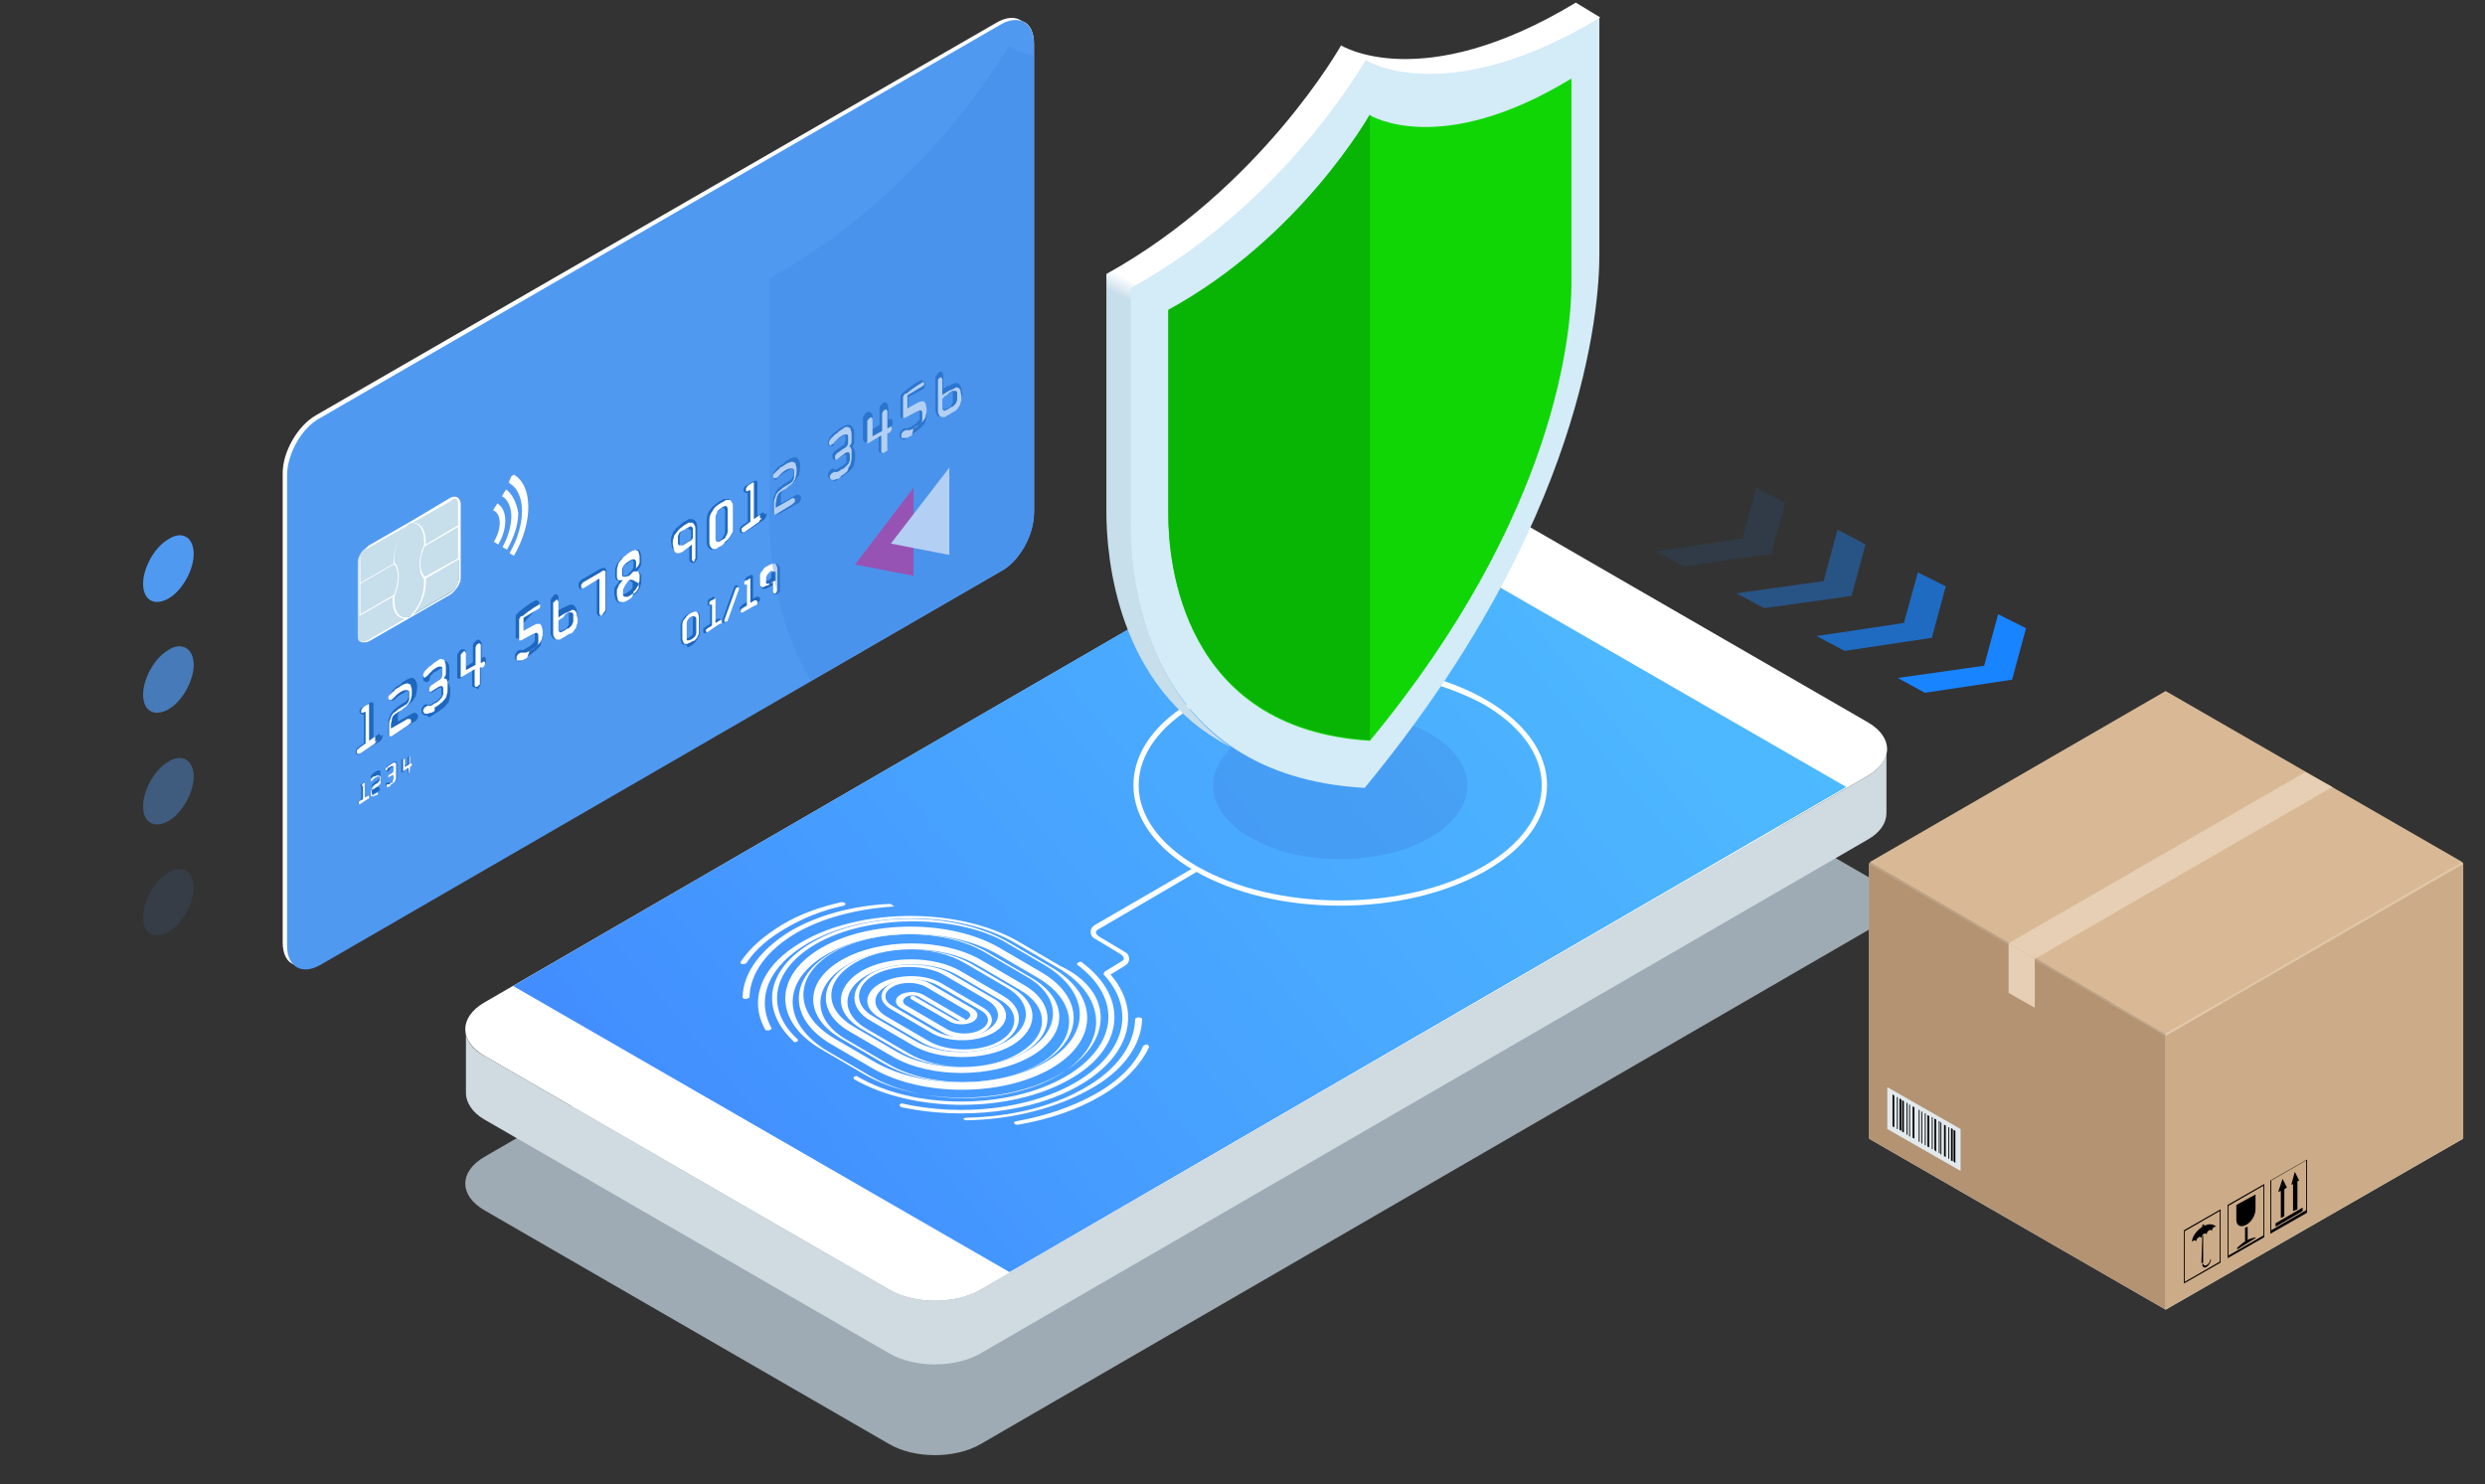 <?xml version="1.0" encoding="utf-8"?>
<!-- Generator: Adobe Illustrator 23.0.0, SVG Export Plug-In . SVG Version: 6.00 Build 0)  -->
<svg version="1.1" id="Capa_1" xmlns="http://www.w3.org/2000/svg" xmlns:xlink="http://www.w3.org/1999/xlink" x="0px" y="0px"
	 viewBox="0 0 284.8 170.1" style="enable-background:new 0 0 284.8 170.1;" xml:space="preserve">
<rect x="0" y="0" width="284.8" height="170.1" fill="#333333" stroke="none"/>
<style type="text/css">
	.st0{opacity:0.1;fill:#5099F1;enable-background:new    ;}
	.st1{opacity:0.4;fill:#5099F1;enable-background:new    ;}
	.st2{opacity:0.7;fill:#5099F1;enable-background:new    ;}
	.st3{fill:#5099F1;}
	.st4{fill:#0080FF;}
	.st5{opacity:0.7;fill:#CCDFEB;enable-background:new    ;}
	.st6{fill:#FFFFFF;}
	.st7{fill:#D0DAE1;}
	.st8{fill:url(#SVGID_1_);}
	.st9{opacity:0.4;fill:#438BE3;enable-background:new    ;}
	.st10{fill:#1E67BF;}
	.st11{fill:#C7DEEB;}
	.st12{fill:#D02F92;}
	.st13{fill:#D4EBF8;}
	.st14{fill:url(#SVGID_2_);}
	.st15{fill:#10D605;}
	.st16{fill:#09B504;}
	.st17{fill:#C1C8CC;}
	.st18{fill:#A8AFB3;}
	.st19{fill:#DAE1E5;}
	.st20{fill:#B39372;}
	.st21{fill:#CCAC88;}
	.st22{fill:#D9B995;}
	.st23{fill:#C0A07F;}
	.st24{fill:#E6C6A2;}
	.st25{fill:#E6CFB5;}
	.st26{fill:#E2E9ED;}
	.st27{opacity:0.1;fill:#1884FF;enable-background:new    ;}
	.st28{opacity:0.4;fill:#1884FF;enable-background:new    ;}
	.st29{opacity:0.7;fill:#1884FF;enable-background:new    ;}
	.st30{fill:#1884FF;}
</style>
<g>
	<path class="st0" d="M22.2,101.7c0,1.8-1.3,4.2-2.9,5.1c-1.6,0.9-2.9,0.2-2.9-1.7c0-1.8,1.3-4.2,2.9-5.1
		C20.8,99.1,22.2,99.8,22.2,101.7z"/>
	<path class="st1" d="M22.2,89c0,1.8-1.3,4.2-2.9,5.1c-1.6,0.9-2.9,0.2-2.9-1.7c0-1.8,1.3-4.2,2.9-5.1C20.8,86.3,22.2,87.1,22.2,89z
		"/>
	<path class="st2" d="M22.2,76.2c0,1.8-1.3,4.2-2.9,5.1c-1.6,0.9-2.9,0.2-2.9-1.7c0-1.8,1.3-4.2,2.9-5.1
		C20.8,73.5,22.2,74.3,22.2,76.2z"/>
	<path class="st3" d="M22.2,63.5c0,1.8-1.3,4.2-2.9,5.1c-1.6,0.9-2.9,0.2-2.9-1.7c0-1.8,1.3-4.2,2.9-5.1
		C20.8,60.8,22.2,61.5,22.2,63.5z"/>
</g>
<g>
	<path class="st4" d="M170.8,69c-0.5,0-0.8-0.1-1.1-0.3c-0.3-0.2-0.5-0.5-0.5-0.7s0.2-0.5,0.5-0.7c0.3-0.2,0.7-0.3,1.1-0.3
		c0.5,0,0.8,0.1,1.1,0.3c0.3,0.2,0.5,0.5,0.5,0.7s-0.2,0.5-0.5,0.7C171.6,68.9,171.2,69,170.8,69z M170.8,67.3c-0.4,0-0.7,0.1-1,0.3
		c-0.3,0.2-0.4,0.4-0.4,0.5c0,0.2,0.1,0.4,0.4,0.5c0.3,0.2,0.6,0.3,1,0.3c0.4,0,0.7-0.1,1-0.3c0.3-0.2,0.4-0.4,0.4-0.5
		c0-0.2-0.1-0.4-0.4-0.5C171.6,67.4,171.2,67.3,170.8,67.3z"/>
</g>
<g>
	<path class="st5" d="M157.2,73.7c2.9-1.7,7.6-1.7,10.5,0l46.4,26.8c2.9,1.7,2.9,4.4,0,6.1l-101.7,58.9c-2.9,1.7-7.6,1.7-10.5,0
		l-46.4-26.8c-2.9-1.7-2.9-4.4,0-6.1L157.2,73.7z"/>
	<path class="st6" d="M157.2,56c2.9-1.7,7.6-1.7,10.5,0l46.4,26.8c2.9,1.7,2.9,4.4,0,6.1l-101.7,58.9c-2.9,1.7-7.6,1.7-10.5,0
		L55.5,121c-2.9-1.7-2.9-4.4,0-6.1L157.2,56z"/>
	<path class="st7" d="M55.5,121l46.4,26.8c2.9,1.7,7.6,1.7,10.5,0l101.7-58.9c1.4-0.8,2.1-1.9,2.1-2.9l0,0v7.2c0,1.1-0.7,2.2-2.1,3
		l-101.7,58.9c-2.9,1.7-7.6,1.7-10.5,0l-46.4-26.8c-1.4-0.8-2.1-2-2.1-3v-7.3l0,0C53.3,119,54,120.2,55.5,121z"/>
	
		<linearGradient id="SVGID_1_" gradientUnits="userSpaceOnUse" x1="368.014" y1="132.718" x2="516.369" y2="9.857" gradientTransform="matrix(-1 0 0 -1 580.92 169.969)">
		<stop  offset="0" style="stop-color:#4FBFFF"/>
		<stop  offset="0.237" style="stop-color:#4DB7FF"/>
		<stop  offset="0.607" style="stop-color:#47A1FF"/>
		<stop  offset="1" style="stop-color:#3F82FF"/>
	</linearGradient>
	<polygon class="st8" points="115.7,145.8 58.8,113 154.7,57.4 211.6,90.2 	"/>
</g>
<g>
	<path class="st6" d="M110.8,128.1c5.1-0.1,9.9-1.3,13.5-3.4c3.7-2.1,5.7-4.9,5.8-7.9c0-0.1,0.2-0.2,0.4-0.2c0.2,0,0.4,0.1,0.4,0.2
		c-0.1,3-2.2,6-6.1,8.1c-3.8,2.1-8.7,3.4-14,3.5c-0.2,0-0.4-0.1-0.4-0.2C110.5,128.2,110.6,128.1,110.8,128.1z"/>
	<path class="st6" d="M102.3,103.9c-4.2,0.3-8,1.3-11,3c-3.4,2-5.3,4.6-5.4,7.3c0,0.1,0,0.1-0.1,0.2c-0.1,0-0.2,0.1-0.3,0.1
		c-0.2,0-0.4-0.1-0.4-0.2c0.1-2.9,2.1-5.5,5.5-7.6c3.1-1.8,7.1-2.9,11.3-3.1c0.2,0,0.4,0.1,0.4,0.2
		C102.6,103.8,102.5,103.9,102.3,103.9z"/>
	<path class="st6" d="M122.6,123.7c-6.8,3.9-17.9,3.9-24.7,0c-0.1-0.1-0.1-0.2,0-0.3c0.2-0.1,0.4-0.1,0.4,0c6.5,3.8,17.2,3.8,23.8,0
		c6-3.5,6.6-8.9,1.4-12.8c-0.1-0.1-0.1-0.2,0.1-0.3c0.2-0.1,0.4-0.1,0.4,0C129.5,114.4,128.8,120.2,122.6,123.7z"/>
	<path class="st6" d="M93.5,108.2c-5,2.9-5.9,7.4-2.1,10.9c0.1,0.1,0.1,0.2-0.1,0.3s-0.4,0-0.4-0.1c-3.9-3.7-3-8.3,2.2-11.3
		c6.2-3.6,16.3-3.6,22.5,0l4.8,2.8c5.6,3.2,5.6,8.5,0,11.7c-5.6,3.2-14.7,3.2-20.3,0l-4.8-2.8c-5-2.9-5-7.6,0-10.5
		c5-2.9,13.1-2.9,18,0l4.8,2.8c4.4,2.5,4.4,6.6,0,9.1s-11.5,2.5-15.8,0l-4.8-2.8c-3.8-2.1-3.8-5.7,0-7.9c3.8-2.1,9.9-2.1,13.7,0
		l4.8,2.8c3.1,1.8,3.1,4.7,0,6.6c-3.1,1.8-8.3,1.8-11.4,0l-4.8-2.8c-2.5-1.4-2.5-3.8,0-5.4c2.5-1.4,6.7-1.4,9.2,0l4.8,2.8
		c2,1.1,2,2.9,0,4c-2,1.1-5.1,1.1-7,0l-4.8-2.8c-1.3-0.8-1.3-2,0-2.8c1.3-0.8,3.5-0.8,4.7,0l4.8,2.8c0.7,0.4,0.7,1.1,0,1.5
		c-0.7,0.4-1.9,0.4-2.6,0l-4.5-2.6c-0.1-0.1-0.1-0.2,0-0.3s0.4-0.1,0.4,0l4.5,2.6c0.4,0.3,1.2,0.3,1.6,0c0.4-0.3,0.4-0.6,0-0.9
		l-4.8-2.8c-1.1-0.6-2.8-0.6-3.8,0c-1.1,0.6-1.1,1.6,0,2.2l4.8,2.8c1.7,1,4.4,1,6,0c1.7-1,1.7-2.5,0-3.5l-4.8-2.8
		c-2.2-1.3-6-1.3-8.2,0s-2.2,3.5,0,4.7l4.8,2.8c2.9,1.7,7.6,1.7,10.5,0c2.9-1.7,2.9-4.4,0-6.1l-4.8-2.8c-3.5-2.1-9.2-2.1-12.7,0
		c-3.5,2.1-3.5,5.3,0,7.3l4.8,2.8c4.1,2.4,10.8,2.4,14.9,0c4.1-2.4,4.1-6.3,0-8.6l-4.8-2.8c-4.7-2.7-12.4-2.7-17.2,0
		c-4.7,2.7-4.7,7.1,0,9.9l4.8,2.8c5.4,3,14,3,19.3,0c5.4-3,5.4-8,0-11.2l-4.8-2.8C109.2,104.8,99.4,104.8,93.5,108.2z"/>
	<path class="st6" d="M121.5,123.1c-6.2,3.6-16.3,3.6-22.5,0l-4.8-2.8c-5.6-3.2-5.6-8.5,0-11.7c5.6-3.2,14.7-3.2,20.3,0l4.8,2.8
		c5,2.9,5,7.6,0,10.5c-5,2.9-13,2.9-18,0l-4.8-2.8c-4.4-2.5-4.4-6.6,0-9.1s11.5-2.5,15.9,0l4.8,2.8c3.8,2.1,3.8,5.7,0,7.9
		c-3.8,2.1-9.9,2.1-13.7,0l-4.8-2.8c-3.1-1.8-3.1-4.7,0-6.6c3.1-1.8,8.3-1.8,11.4,0l4.8,2.8c2.5,1.4,2.5,3.8,0,5.4
		c-2.5,1.4-6.7,1.4-9.2,0l-4.8-2.8c-2-1.1-2-2.9,0-4c2-1.1,5.1-1.1,7,0l4.8,2.8c1.3,0.8,1.3,2,0,2.8c-1.3,0.8-3.5,0.8-4.7,0
		l-4.8-2.8c-0.7-0.4-0.7-1.1,0-1.5c0.7-0.4,1.9-0.4,2.6,0l4.8,2.8c0.1,0.1,0.1,0.2,0,0.3s-0.4,0.1-0.4,0l-4.8-2.8
		c-0.4-0.3-1.2-0.3-1.6,0c-0.4,0.3-0.4,0.6,0,0.9l4.8,2.8c1.1,0.6,2.8,0.6,3.8,0c1.1-0.6,1.1-1.6,0-2.2l-4.8-2.8c-1.7-1-4.4-1-6,0
		c-1.7,1-1.7,2.5,0,3.5l4.8,2.8c2.2,1.3,6,1.3,8.2,0c2.2-1.3,2.2-3.5,0-4.7l-4.8-2.8c-2.9-1.7-7.6-1.7-10.5,0s-2.9,4.4,0,6.1
		l4.8,2.8c3.5,2.1,9.2,2.1,12.7,0c3.5-2.1,3.5-5.3,0-7.3l-4.8-2.8c-4.1-2.4-10.8-2.4-14.9,0c-4.1,2.4-4.1,6.3,0,8.6l4.8,2.8
		c4.7,2.7,12.4,2.7,17.1,0c4.7-2.7,4.7-7.1,0-9.9l-4.8-2.8c-5.4-3-14-3-19.3,0c-5.4,3-5.4,8,0,11.2l4.8,2.8c5.9,3.4,15.6,3.4,21.5,0
		c5.9-3.4,5.9-9,0-12.4l-4.8-2.8c-6.5-3.8-17.2-3.8-23.8,0c-4.5,2.6-6,6.3-4.2,9.7c0.1,0.1,0,0.2-0.3,0.3c-0.2,0-0.4,0-0.4-0.1
		c-2-3.6-0.3-7.5,4.3-10.1c6.8-3.9,17.9-3.9,24.7,0l4.8,2.8C127.7,113.6,127.7,119.5,121.5,123.1z"/>
	<path class="st6" d="M103.1,126.6c0.1-0.1,0.3-0.2,0.4-0.1c6.8,1.5,14.5,0.6,19.7-2.4c5.7-3.3,7.1-8.3,3.3-12.4
		c-0.1-0.1,0-0.2,0.2-0.3c0.2-0.1,0.4,0,0.4,0.1c3.9,4.3,2.5,9.5-3.4,12.9c-5.4,3.1-13.3,4-20.4,2.5
		C103.1,126.8,103.1,126.7,103.1,126.6z"/>
	<path class="st6" d="M96.7,103.8c-2.4,0.5-4.6,1.4-6.5,2.5c-2.1,1.2-3.6,2.5-4.6,4c0,0,0,0.1-0.1,0.1c-0.1,0.1-0.3,0.1-0.4,0.1
		c-0.2,0-0.3-0.2-0.2-0.3c1.1-1.6,2.6-2.9,4.7-4.2c2-1.2,4.2-2,6.8-2.6c0.2,0,0.4,0,0.4,0.1C97,103.6,96.9,103.7,96.7,103.8z"/>
	<path class="st6" d="M116.5,128.5c3.4-0.6,6.5-1.7,9-3.1c2.7-1.5,4.6-3.4,5.5-5.5c0.1-0.1,0.3-0.2,0.4-0.2s0.3,0.2,0.3,0.3
		c-1,2.1-2.9,4.1-5.7,5.7c-2.6,1.5-5.8,2.6-9.3,3.2c-0.2,0-0.4,0-0.4-0.1C116.1,128.7,116.3,128.5,116.5,128.5z"/>
</g>
<g>
	<path class="st6" d="M153.6,103.8c-6.3,0-12.2-1.4-16.7-4c-4.5-2.6-7-6.1-7-9.8c0-3.8,2.5-7.2,7-9.8c4.5-2.6,10.4-4,16.7-4
		c6.3,0,12.2,1.4,16.7,4c4.5,2.6,7,6.1,7,9.8c0,3.8-2.5,7.2-7,9.8C165.7,102.4,159.8,103.8,153.6,103.8z M153.6,76.8
		c-6.2,0-12,1.4-16.4,3.9c-4.3,2.5-6.7,5.8-6.7,9.3s2.4,6.8,6.7,9.3c4.4,2.5,10.2,3.9,16.4,3.9c6.2,0,12-1.4,16.4-3.9
		c4.3-2.5,6.7-5.8,6.7-9.3s-2.4-6.8-6.7-9.3C165.5,78.3,159.7,76.8,153.6,76.8z"/>
</g>
<path class="st9" d="M163.9,84.1c5.7,3.3,5.7,8.6,0,11.9c-5.7,3.3-14.9,3.3-20.6,0c-5.7-3.3-5.7-8.6,0-11.9
	C148.9,80.8,158.1,80.8,163.9,84.1z"/>
<g>
	<g>
		<path class="st6" d="M118.5,5c0-1.4-0.5-2.3-1.4-2.6c-0.7-0.5-1.7-0.5-2.9,0.2l-78,45c-2.1,1.2-3.8,4.2-3.8,6.6V108
			c0,1.4,0.5,2.3,1.4,2.6c0.7,0.5,1.7,0.5,2.9-0.2l78-45.1c2.1-1.2,3.8-4.2,3.8-6.6L118.5,5z"/>
		<path class="st3" d="M118.5,58.9c0,2.5-1.7,5.5-3.8,6.6l-78,45.1c-2.1,1.2-3.8,0.2-3.8-2.2V54.5c0-2.5,1.7-5.5,3.8-6.6l78-45.1
			c2.1-1.2,3.8-0.2,3.8,2.2L118.5,58.9z"/>
		<g>
			<path class="st10" d="M41.1,86.5L41.1,86.5c-0.2,0-0.2-0.1-0.3-0.1c0-0.1,0-0.1,0-0.2c0-0.1,0-0.2,0-0.2c0-0.1,0-0.1,0.1-0.2
				c0-0.1,0.1-0.1,0.1-0.1l0.1-0.1l0.6-0.4v-3.3l0,0h-0.1l0,0h-0.1c-0.1,0-0.1-0.1-0.2-0.1c0-0.1-0.1-0.1-0.1-0.2
				c0-0.1,0-0.2,0.1-0.3c0-0.1,0.1-0.2,0.2-0.2c0.1-0.1,0.2-0.1,0.3-0.2c0.1-0.1,0.2-0.1,0.3-0.2l0.2-0.1c0.1,0,0.1-0.1,0.2-0.1h0.1
				h0.1c0.1,0.1,0.1,0.1,0.1,0.2v3.8l0.7-0.4l0.1,0.2c0,0.1,0,0.1,0,0.1l0,0l0.3-0.2l-0.1,0.4l0,0c0,0.1-0.1,0.1-0.1,0.2
				c0,0.1-0.1,0.1-0.1,0.1l-0.1,0.1l-2.1,1.2C41.2,86.5,41.2,86.5,41.1,86.5L41.1,86.5L41.1,86.5z"/>
			<path class="st10" d="M44.7,84.4C44.6,84.4,44.6,84.4,44.7,84.4c-0.2-0.1-0.2-0.3-0.2-0.4v-1c0-0.3,0-0.5,0.1-0.7
				c0.1-0.2,0.1-0.4,0.2-0.5c0.1-0.2,0.2-0.3,0.4-0.5c0.2-0.1,0.3-0.3,0.5-0.4l0.5-0.3c0.1-0.1,0.2-0.1,0.3-0.2
				c0.1-0.1,0.1-0.1,0.2-0.2c0-0.1,0.1-0.2,0.1-0.3s0-0.2,0-0.3c0-0.2,0-0.3,0-0.3v-0.1l0,0h-0.1c-0.1,0-0.2,0.1-0.4,0.2
				c-0.1,0.1-0.3,0.2-0.4,0.2c-0.1,0.1-0.2,0.2-0.3,0.2c-0.1,0.1-0.1,0.2-0.2,0.2c-0.1,0.1-0.1,0.1-0.2,0.2c-0.1,0-0.1,0.1-0.2,0.1
				c-0.1,0-0.1,0-0.2-0.1c-0.1-0.1-0.1-0.3-0.1-0.4s0-0.3,0.1-0.4c0.1-0.1,0.2-0.3,0.3-0.4c0.1-0.1,0.3-0.3,0.5-0.4s0.4-0.2,0.5-0.4
				c0.3-0.2,0.5-0.3,0.7-0.4c0.1,0,0.2-0.1,0.3-0.1c0.1,0,0.2,0,0.2,0c0.1,0,0.3,0.2,0.4,0.4c0.1,0.2,0.1,0.4,0.1,0.6
				c0,0.3,0,0.5-0.1,0.8c0,0.2-0.1,0.4-0.2,0.5c-0.1,0.2-0.2,0.4-0.4,0.5c-0.2,0.2-0.4,0.3-0.5,0.4c-0.2,0.1-0.4,0.2-0.5,0.3
				c-0.1,0.1-0.3,0.2-0.3,0.3c-0.1,0.1-0.1,0.2-0.2,0.4c0,0.1,0,0.3,0,0.5v0.3l1.6-0.9c0.1,0,0.1-0.1,0.2-0.1h0.1h0.1
				c0.1,0,0.1,0.1,0.2,0.1c0,0.1,0.1,0.1,0.1,0.2c0,0.1,0,0.2,0,0.2c0,0.1,0,0.1-0.1,0.2c0,0.1-0.1,0.1-0.1,0.2
				c-0.1,0-0.1,0.1-0.2,0.1L45.5,84C44.9,84.4,44.8,84.4,44.7,84.4z"/>
			<path class="st10" d="M48.8,82L48.8,82c-0.2,0-0.3-0.1-0.4-0.2c-0.1-0.1-0.1-0.2-0.1-0.3c0-0.2,0-0.3,0.1-0.4
				c0.1-0.1,0.1-0.2,0.2-0.3c0.1,0,0.1-0.1,0.2-0.1h0.1l0,0l0.1,0.1c0,0,0,0,0.1,0l0,0c0,0,0,0,0.1,0c0.1,0,0.1,0,0.2-0.1
				c0.1,0,0.2-0.1,0.3-0.2h0.1c0.2-0.1,0.3-0.2,0.4-0.3c0.1-0.1,0.2-0.2,0.3-0.3c0.1-0.1,0.1-0.2,0.1-0.3s0-0.2,0-0.4
				c0-0.3,0-0.4-0.1-0.4c0,0,0,0-0.1,0l-0.8,0.5c-0.1,0-0.1,0.1-0.2,0.1h-0.1l0,0l0.1,0c0,0-0.1-0.1-0.2-0.1c0-0.1,0-0.1,0-0.2
				c0-0.2,0-0.3,0.1-0.4c0.1-0.1,0.2-0.2,0.3-0.3l0.7-0.5c0.1,0,0.1-0.1,0.2-0.1s0.1-0.1,0.1-0.2s0.1-0.1,0.1-0.2c0-0.1,0-0.2,0-0.3
				c0-0.1,0-0.3,0-0.4c0-0.1,0-0.1,0-0.1l0,0h-0.1c-0.1,0-0.2,0.1-0.4,0.2c-0.1,0.1-0.3,0.2-0.4,0.2c-0.1,0.1-0.2,0.2-0.3,0.3
				l-0.1,0.1l-0.1,0.1L49.2,78l-0.1,0.1c-0.1,0-0.2,0.1-0.2,0.1c-0.1,0-0.1,0-0.2-0.1c-0.1,0-0.2-0.1-0.2-0.3c0-0.1,0-0.3,0.1-0.4
				s0.1-0.2,0.2-0.4c0.1-0.1,0.2-0.3,0.4-0.4c0.2-0.1,0.4-0.3,0.5-0.4c0.3-0.2,0.5-0.3,0.7-0.4c0.1-0.1,0.3-0.1,0.4-0.1
				c0.1,0,0.1,0,0.2,0c0.2,0.1,0.3,0.2,0.4,0.4c0.1,0.2,0.1,0.4,0.1,0.7c0,0.2,0,0.3,0,0.5c0,0.1,0,0.3,0,0.4c0,0.1,0,0.2-0.1,0.3
				c0,0.1-0.1,0.1-0.1,0.2c0,0,0,0,0.1,0.1c0,0.1,0.1,0.1,0.1,0.2s0,0.2,0.1,0.3c0,0.1,0,0.3,0,0.5c0,0.3,0,0.5-0.1,0.8
				c0,0.2-0.1,0.5-0.3,0.6c-0.1,0.2-0.3,0.4-0.5,0.5c-0.2,0.2-0.5,0.4-0.7,0.5c0,0-0.2,0.1-0.3,0.2c-0.1,0.1-0.2,0.1-0.3,0.2
				c-0.1,0-0.2,0.1-0.3,0.1C49,82,48.9,82,48.8,82z"/>
			<path class="st10" d="M54.4,78.8c-0.1,0-0.1,0-0.2-0.1c-0.1,0-0.1-0.1-0.1-0.2s0-0.1,0-0.2v-1.5l-1.3,0.9c-0.1,0-0.1,0.1-0.2,0.1
				l0,0h-0.1l0,0c0-0.1-0.1-0.1-0.1-0.2v-2.3c0-0.1,0-0.1,0-0.2c0-0.1,0-0.1,0.1-0.2c0-0.1,0.1-0.1,0.1-0.2s0.1-0.1,0.2-0.2
				c0.1-0.1,0.2-0.1,0.3-0.1c0.1,0,0.1,0,0.2,0.1c0.1,0.1,0.1,0.3,0.1,0.4v1.5l0.8-0.5v-1.8c0-0.1,0-0.3,0.1-0.4s0.2-0.2,0.3-0.3
				c0.1-0.1,0.2-0.1,0.2-0.1c0.1,0,0.1,0,0.2,0.1c0.1,0.1,0.2,0.2,0.2,0.4v1.6c0.1,0,0.2-0.1,0.2-0.1l0,0h0.1c0.1,0,0.2,0.1,0.2,0.4
				c0,0.2,0,0.3-0.1,0.4c-0.1,0.1-0.2,0.2-0.3,0.3l-0.2,0.1v1.7c0,0.1,0,0.1,0,0.2c0,0.1,0,0.1-0.1,0.2c0,0.1-0.1,0.1-0.1,0.2
				c0,0.1-0.1,0.1-0.2,0.2C54.6,78.8,54.5,78.8,54.4,78.8L54.4,78.8z"/>
			<path class="st10" d="M59.5,75.8c-0.1,0-0.2,0-0.3-0.1c-0.2-0.1-0.2-0.3-0.2-0.4s0-0.3,0.1-0.4c0.1-0.1,0.1-0.2,0.2-0.3
				c0.1,0,0.2-0.1,0.2-0.1h0.1h0.1h0.1l0,0c0,0,0,0,0.1,0s0.1,0,0.2-0.1c0.1,0,0.2-0.1,0.4-0.2c0.2-0.1,0.3-0.2,0.4-0.3
				c0.1-0.1,0.2-0.2,0.3-0.3c0.1-0.1,0.1-0.2,0.1-0.3s0-0.2,0-0.4c0-0.3,0-0.4-0.1-0.5c0,0,0,0-0.1,0l-1.3,0.7
				c-0.1,0.1-0.2,0.1-0.3,0.1h-0.1h-0.1h-0.1c-0.1-0.1-0.1-0.2-0.1-0.2c0-0.1,0-0.2,0-0.3v-1.9c0-0.2,0-0.3,0.1-0.4
				c0.1-0.1,0.2-0.2,0.3-0.3l0.5-0.4l0.7-0.5l0.5-0.3c0,0,0.1,0,0.2-0.1h0.1l0,0c0.1,0,0.1,0,0.2,0.1c0.1,0.1,0.1,0.1,0.1,0.3
				c0,0.1,0,0.2,0,0.3s-0.1,0.1-0.1,0.2l-0.1,0.1c-0.1,0-0.1,0.1-0.2,0.1L60,71.4v1.1l0.8-0.5c0.2-0.1,0.4-0.2,0.5-0.3
				c0.1,0,0.1,0,0.2,0c0.1,0,0.2,0,0.3,0.1c0.1,0.1,0.2,0.2,0.2,0.4s0.1,0.4,0.1,0.7c0,0.3,0,0.5-0.1,0.8c0,0.2-0.1,0.5-0.3,0.5
				c-0.1,0.2-0.3,0.4-0.5,0.5c-0.2,0.2-0.5,0.4-0.7,0.5l-0.2,0.1c-0.1,0.1-0.3,0.1-0.4,0.2C59.9,75.8,59.7,75.8,59.5,75.8
				C59.5,75.8,59.5,75.8,59.5,75.8z"/>
			<path class="st10" d="M63.8,73.3c-0.1,0-0.2,0-0.2,0c-0.2-0.1-0.3-0.2-0.4-0.4s-0.1-0.4-0.1-0.6v-3.3c0-0.1,0-0.1,0-0.2
				s0-0.1,0.1-0.2c0-0.1,0.1-0.1,0.1-0.2c0.1-0.1,0.1-0.1,0.2-0.2c0.1-0.1,0.2-0.1,0.2-0.1c0.1,0,0.1,0,0.2,0.1
				c0.1,0.1,0.1,0.2,0.1,0.3v1.5c0.1-0.1,0.2-0.2,0.3-0.2c0.1-0.1,0.3-0.2,0.4-0.2c0.3-0.2,0.5-0.2,0.6-0.3h0.1c0.2,0,0.3,0,0.4,0.1
				c0.1,0.1,0.2,0.3,0.3,0.5c0,0.2,0.1,0.4,0.1,0.6c0,0.3,0,0.5-0.1,0.7c-0.1,0.2-0.1,0.5-0.3,0.6c-0.1,0.2-0.3,0.4-0.5,0.5
				c-0.2,0.2-0.4,0.4-0.6,0.5c-0.2,0.1-0.4,0.2-0.5,0.3C64,73.3,63.9,73.3,63.8,73.3z M64,71.8c0,0.1,0,0.3,0,0.4
				c0,0.1,0,0.1,0.1,0.1c0,0,0,0,0.1,0c0,0,0,0,0.1,0c0.1,0,0.2-0.1,0.3-0.1c0.1-0.1,0.2-0.1,0.3-0.2c0.1-0.1,0.2-0.2,0.2-0.3
				c0.1-0.1,0.1-0.2,0.1-0.4c0-0.1,0-0.3,0-0.5c0-0.2,0-0.3,0-0.4s0-0.1-0.1-0.1l0,0h-0.1c-0.1,0-0.2,0.1-0.3,0.2l-0.3,0.2
				c-0.1,0-0.1,0.1-0.2,0.1L64.1,71l-0.2,0.1L64,71.8L64,71.8z"/>
			<path class="st10" d="M68.7,70.6c-0.1,0-0.1,0-0.2-0.1c-0.1-0.1-0.1-0.2-0.1-0.4v-3.6l-1.6,0.9c-0.1,0-0.2,0.1-0.2,0.1h-0.1
				c-0.1,0-0.2-0.2-0.2-0.4c0-0.1,0-0.3,0.1-0.4c0.1-0.1,0.2-0.2,0.3-0.3l1.9-1.1c0.1-0.1,0.3-0.1,0.4-0.2c0.1,0,0.1,0,0.1,0
				c0.1,0,0.1,0,0.2,0s0.1,0.1,0.2,0.3c0,0.1,0,0.2,0,0.4v4c0,0.1,0,0.3-0.1,0.4c-0.1,0.1-0.2,0.2-0.3,0.3
				C68.8,70.6,68.8,70.6,68.7,70.6z"/>
			<path class="st10" d="M71.1,69.1c-0.1,0-0.3,0-0.3-0.1c-0.1-0.1-0.2-0.2-0.3-0.4c0-0.2-0.1-0.4-0.1-0.5c0-0.2,0-0.4,0-0.5
				c0-0.1,0-0.2,0.1-0.3c0-0.1,0.1-0.2,0.2-0.3c0.1-0.1,0.2-0.2,0.3-0.4l0,0c-0.1,0-0.1,0-0.1,0c-0.1,0-0.2-0.1-0.3-0.2
				c0-0.1-0.1-0.2-0.1-0.3c0-0.1,0-0.3,0-0.5c0-0.3,0-0.5,0.1-0.7c0.1-0.2,0.1-0.4,0.3-0.5c0.1-0.2,0.3-0.4,0.5-0.5
				c0.2-0.2,0.4-0.3,0.6-0.5c0.3-0.2,0.5-0.3,0.6-0.3c0.1,0,0.2-0.1,0.3-0.1s0.2,0,0.2,0c0.1,0,0.3,0.1,0.3,0.4
				c0.1,0.2,0.1,0.4,0.1,0.6c0,0.2,0,0.4,0,0.5c0,0.1,0,0.3-0.1,0.4c0,0.1-0.1,0.2-0.2,0.3c-0.1,0.1-0.1,0.2-0.3,0.3
				c0.1,0,0.1,0,0.2,0c0.1,0,0.2,0.1,0.3,0.2c0,0.1,0.1,0.2,0.1,0.3c0,0.1,0,0.3,0,0.5c0,0.2,0,0.5-0.1,0.6c0,0.2-0.1,0.4-0.2,0.5
				c-0.1,0.2-0.3,0.4-0.5,0.5c-0.2,0.2-0.5,0.4-0.7,0.5c-0.3,0.2-0.5,0.3-0.7,0.3C71.2,69.1,71.2,69.1,71.1,69.1z M72,66.5
				c-0.2,0.2-0.3,0.4-0.4,0.5c-0.1,0.2-0.2,0.3-0.2,0.4c-0.1,0.1-0.1,0.2-0.1,0.3s0,0.1,0,0.1c0,0.1,0,0.2,0,0.3l0,0l0,0
				c0,0,0.1,0,0.2,0s0.2-0.1,0.4-0.2c0.1-0.1,0.3-0.2,0.3-0.2c0.1-0.1,0.2-0.2,0.2-0.2c0.1-0.1,0.1-0.2,0.1-0.3s0-0.2,0-0.3v-0.1
				l0,0c0,0,0-0.1-0.1-0.1c0,0-0.1-0.1-0.2-0.1C72.2,66.6,72.1,66.6,72,66.5C72.2,66.5,72.1,66.5,72,66.5z M72.5,64.2
				c0,0-0.1,0-0.2,0.1c-0.1,0-0.2,0.1-0.3,0.2c-0.1,0.1-0.2,0.1-0.3,0.2c-0.1,0.1-0.2,0.1-0.2,0.2c-0.1,0.1-0.1,0.2-0.1,0.3
				s0,0.2,0,0.4c0,0.1,0,0.2,0,0.3c0,0.1,0,0.1,0,0.1l0,0h0.1c0.1,0,0.2,0,0.4-0.1c0.2-0.2,0.3-0.3,0.4-0.4c0.1-0.1,0.2-0.2,0.2-0.3
				c0.1-0.1,0.1-0.2,0.1-0.3c0-0.1,0-0.2,0-0.4C72.6,64.3,72.6,64.2,72.5,64.2L72.5,64.2V64V64.2z"/>
			<path class="st10" d="M79.3,64.5c-0.1,0-0.1,0-0.2-0.1C79,64.3,79,64.2,79,64v-1.5c-0.1,0.1-0.1,0.1-0.2,0.1
				c-0.1,0.1-0.3,0.2-0.4,0.3L78.4,63c-0.3,0.1-0.5,0.2-0.6,0.3h-0.1c-0.2,0-0.3,0-0.4-0.1c-0.1-0.1-0.2-0.3-0.3-0.5
				c0-0.2-0.1-0.4-0.1-0.6c0-0.3,0-0.5,0.1-0.7c0.1-0.2,0.1-0.5,0.3-0.6c0.1-0.2,0.3-0.4,0.5-0.5c0.2-0.2,0.4-0.4,0.6-0.5
				c0.2-0.1,0.4-0.2,0.5-0.3c0.1,0,0.2,0,0.3,0c0.1,0,0.2,0,0.2,0c0.2,0.1,0.3,0.2,0.4,0.4c0.1,0.2,0.1,0.4,0.1,0.6v3.3
				c0,0.1,0,0.1,0,0.2c0,0.1,0,0.1-0.1,0.2c0,0.1-0.1,0.1-0.1,0.2c-0.1,0.1-0.1,0.1-0.2,0.1C79.5,64.5,79.4,64.5,79.3,64.5z
				 M78.8,60.5L78.8,60.5c-0.1,0-0.3,0.1-0.4,0.2c-0.1,0.1-0.2,0.1-0.3,0.2C78.1,61,78,61,78,61.1c-0.1,0.1-0.1,0.2-0.1,0.4
				c0,0.1,0,0.3,0,0.5c0,0.2,0,0.3,0,0.4s0,0.1,0.1,0.1l0,0h0.1c0.1,0,0.2-0.1,0.4-0.2l0.1-0.1c0,0,0.1-0.1,0.2-0.1
				c0.1,0,0.1-0.1,0.2-0.1c0.1-0.1,0.1-0.1,0.2-0.2l0,0v-0.6c0-0.1,0-0.3,0-0.4C79,60.6,78.9,60.6,78.8,60.5
				C78.9,60.5,78.9,60.5,78.8,60.5z"/>
			<path class="st10" d="M81.7,63c-0.1,0-0.2,0-0.2,0c-0.2-0.1-0.3-0.2-0.4-0.4C81,62.4,81,62.2,81,62v-2.4c0-0.5,0.1-0.8,0.4-1.2
				c0.3-0.4,0.6-0.6,1-0.9c0.2-0.1,0.4-0.2,0.5-0.3c0.1,0,0.2,0,0.3,0c0.1,0,0.2,0,0.3,0c0.2,0.1,0.3,0.2,0.4,0.4
				c0.1,0.2,0.1,0.4,0.1,0.5v2.2l0,0v0.3c0,0.2,0,0.5-0.1,0.6c-0.1,0.2-0.2,0.4-0.3,0.5s-0.3,0.4-0.5,0.5c-0.2,0.2-0.4,0.3-0.5,0.4
				s-0.5,0.2-0.6,0.3C81.8,63,81.7,63,81.7,63z M82.9,58.2c-0.1,0-0.2,0-0.4,0.2c-0.2,0.1-0.4,0.3-0.5,0.5c-0.1,0.2-0.2,0.4-0.2,0.5
				v2.5c0,0.1,0,0.2,0.1,0.3l0,0c0.1,0,0.2,0,0.5-0.2c0.2-0.1,0.4-0.3,0.5-0.5c0.1-0.2,0.2-0.4,0.2-0.5v-2.4
				C83.1,58.3,83,58.2,82.9,58.2C83,58.2,82.9,58.2,82.9,58.2z"/>
			<path class="st10" d="M85.1,61.1L85.1,61.1c-0.2,0-0.2-0.1-0.3-0.1c0-0.1,0-0.1,0-0.2c0-0.1,0-0.2,0-0.2c0-0.1,0-0.1,0.1-0.2
				c0-0.1,0.1-0.1,0.1-0.1l0.1-0.1l0.6-0.4v-3.3l0,0h-0.1l0,0h-0.1c-0.1,0-0.1-0.1-0.2-0.1c0-0.1-0.1-0.1-0.1-0.2
				c0-0.1,0-0.2,0.1-0.3c0-0.1,0.1-0.2,0.2-0.2c0.1-0.1,0.2-0.1,0.3-0.2c0.1-0.1,0.2-0.1,0.3-0.2l0.2-0.1c0.1,0,0.1-0.1,0.2-0.1h0.1
				h0.1c0.1,0.1,0.1,0.1,0.1,0.2v3.8l0.7-0.4l0.1,0.2c0,0.1,0,0.1,0,0.1l0,0l0.3-0.2l-0.1,0.4l0,0c0,0.1-0.1,0.1-0.1,0.2
				c0,0.1-0.1,0.1-0.1,0.1l-0.1,0.1L85.4,61C85.2,61,85.2,61.1,85.1,61.1L85.1,61.1L85.1,61.1z"/>
			<path class="st10" d="M88.8,59C88.7,59,88.7,59,88.8,59c-0.2-0.1-0.2-0.3-0.2-0.4v-1c0-0.3,0-0.5,0.1-0.7
				c0.1-0.2,0.1-0.4,0.2-0.5c0.1-0.2,0.2-0.3,0.4-0.5c0.2-0.1,0.3-0.3,0.5-0.4l0.5-0.3c0.1-0.1,0.2-0.1,0.3-0.2
				c0.1-0.1,0.1-0.1,0.2-0.2c0-0.1,0.1-0.2,0.1-0.3c0-0.1,0-0.2,0-0.3c0-0.2,0-0.3,0-0.3c0-0.1,0-0.1-0.1-0.1l0,0
				c-0.1,0-0.1,0-0.2,0c-0.1,0-0.2,0.1-0.4,0.2c-0.1,0.1-0.3,0.2-0.4,0.2c-0.1,0.1-0.2,0.2-0.3,0.2c-0.1,0.1-0.1,0.2-0.2,0.2
				c-0.1,0.1-0.1,0.1-0.2,0.2C89,54.9,89,55,88.9,55c-0.1,0-0.1,0-0.2-0.1c-0.1-0.1-0.1-0.3-0.1-0.4c0-0.1,0-0.3,0.1-0.4
				c0.1-0.1,0.2-0.3,0.3-0.4s0.3-0.3,0.5-0.4c0.2-0.1,0.4-0.2,0.5-0.4c0.3-0.2,0.5-0.3,0.7-0.4c0.1,0,0.2-0.1,0.3-0.1s0.2,0,0.2,0
				c0.1,0,0.3,0.2,0.4,0.4c0.1,0.2,0.1,0.4,0.1,0.6c0,0.3,0,0.5-0.1,0.8c0,0.2-0.1,0.4-0.2,0.5s-0.2,0.4-0.4,0.5
				c-0.2,0.2-0.4,0.3-0.5,0.5c-0.2,0.1-0.4,0.2-0.5,0.3c-0.1,0.1-0.3,0.2-0.3,0.3c-0.1,0.1-0.1,0.2-0.2,0.4c0,0.1,0,0.3,0,0.5v0.5
				l1.6-0.9c0.1,0,0.1-0.1,0.2-0.1h0.1h0.1c0.1,0,0.1,0.1,0.2,0.1c0,0.1,0.1,0.1,0.1,0.2c0,0.1,0,0.2,0,0.2c0,0.1-0.1,0.1-0.1,0.2
				c0,0.1-0.1,0.1-0.1,0.2c0,0-0.1,0.1-0.2,0.1l-2.1,1.2C88.9,59,88.8,59,88.8,59z"/>
			<path class="st10" d="M95.4,55L95.4,55c-0.2,0-0.3-0.1-0.4-0.2c-0.1-0.1-0.1-0.2-0.1-0.3c0-0.2,0-0.3,0.1-0.4
				c0.1-0.1,0.1-0.2,0.2-0.3c0.1,0,0.1-0.1,0.2-0.1c0,0,0,0,0.1,0l0,0l0.1,0.1c0,0,0,0,0.1,0c0,0,0,0,0.1,0s0.1,0,0.2-0.1
				c0.1,0,0.2-0.1,0.3-0.2h0.1c0.2-0.1,0.3-0.2,0.4-0.3c0.1-0.1,0.2-0.2,0.3-0.3C97,53,97,52.9,97,52.9c0-0.1,0-0.2,0-0.4
				c0-0.3,0-0.4-0.1-0.4c0,0,0,0-0.1,0L96,52.6c-0.1,0-0.1,0.1-0.2,0.1h-0.1l0,0h-0.1c-0.1,0-0.1-0.1-0.2-0.2c0-0.1,0-0.1,0-0.2
				c0-0.2,0-0.3,0.1-0.4c0.1-0.1,0.2-0.2,0.3-0.3l0.7-0.5c0.1,0,0.1-0.1,0.2-0.1c0.1,0,0.1-0.1,0.1-0.2c0-0.1,0.1-0.2,0.1-0.2
				c0-0.1,0-0.2,0-0.3c0-0.1,0-0.3,0-0.3c0-0.1,0-0.1,0-0.1l0,0h-0.1c-0.1,0-0.2,0.1-0.4,0.2c-0.1,0.1-0.3,0.2-0.4,0.2
				c-0.1,0.1-0.2,0.2-0.3,0.3l-0.1,0.1l-0.1,0.1L95.6,51l-0.1,0.1c-0.1,0-0.2,0.1-0.2,0.1c-0.1,0-0.1,0-0.2-0.1
				c-0.1,0-0.2-0.1-0.2-0.3c0-0.1,0-0.3,0.1-0.4c0-0.1,0.1-0.3,0.2-0.4c0.1-0.1,0.2-0.3,0.4-0.4s0.4-0.3,0.5-0.4
				c0.3-0.2,0.5-0.3,0.7-0.4c0.1-0.1,0.3-0.1,0.4-0.1c0.1,0,0.1,0,0.2,0c0.2,0.1,0.3,0.2,0.4,0.4c0.1,0.2,0.1,0.4,0.1,0.7
				c0,0.2,0,0.3,0,0.5c0,0.1,0,0.3,0,0.4c0,0.1,0,0.2-0.1,0.3c0,0.1-0.1,0.1-0.1,0.2c0,0,0,0,0.1,0.1c0,0.1,0.1,0.1,0.1,0.2
				c0,0.1,0,0.2,0.1,0.3c0,0.1,0,0.3,0,0.5c0,0.3,0,0.5-0.1,0.8c0,0.2-0.1,0.5-0.3,0.6c-0.1,0.2-0.3,0.4-0.5,0.5s-0.5,0.4-0.7,0.5
				c0,0-0.2,0.1-0.3,0.2c-0.1,0.1-0.2,0.1-0.3,0.2c-0.1,0-0.2,0.1-0.3,0.1C95.6,55,95.5,55,95.4,55z"/>
			<path class="st10" d="M101,51.9c-0.1,0-0.1,0-0.2-0.1c-0.1,0-0.1-0.1-0.1-0.2s0-0.1,0-0.2v-1.5l-1.3,0.7c-0.1,0-0.1,0.1-0.2,0.1
				h-0.1l-0.1-0.1c0-0.1-0.1-0.1-0.1-0.2v-2.3c0-0.1,0-0.1,0-0.2s0-0.1,0.1-0.2c0-0.1,0.1-0.1,0.1-0.2c0-0.1,0.1-0.1,0.2-0.2
				c0.1-0.1,0.2-0.1,0.3-0.1c0.1,0,0.1,0,0.2,0.1c0.2,0.1,0.2,0.3,0.2,0.4v1.5l0.8-0.5v-1.8c0-0.1,0-0.3,0.1-0.4
				c0.1-0.1,0.2-0.2,0.3-0.3c0.1-0.1,0.2-0.1,0.2-0.1c0.1,0,0.1,0,0.2,0.1c0.1,0.1,0.2,0.2,0.2,0.3v1.6c0.1,0,0.2-0.1,0.2-0.1l0,0
				h0.1c0.1,0,0.2,0.2,0.2,0.4s0,0.3-0.1,0.4c-0.1,0.1-0.2,0.2-0.3,0.3l-0.2,0.1v1.7c0,0.1,0,0.1,0,0.2s0,0.1-0.1,0.2
				c0,0.1-0.1,0.1-0.1,0.2c0,0.1-0.1,0.1-0.2,0.2C101.2,51.9,101.1,51.9,101,51.9L101,51.9z"/>
			<path class="st10" d="M103.6,50.4c-0.1,0-0.2,0-0.3-0.1c-0.2-0.1-0.2-0.3-0.2-0.4c0-0.1,0-0.3,0.1-0.4c0.1-0.1,0.1-0.2,0.2-0.3
				c0.1,0,0.2-0.1,0.2-0.1h0.1h0.1h0.1l0,0c0,0,0,0,0.1,0c0.1,0,0.1,0,0.2-0.1c0.1,0,0.2-0.1,0.4-0.2c0.2-0.1,0.3-0.2,0.4-0.3
				c0.1-0.1,0.2-0.2,0.3-0.3c0.1-0.1,0.1-0.2,0.1-0.3c0-0.1,0-0.2,0-0.4c0-0.3,0-0.4-0.1-0.5c0,0,0,0-0.1,0.1l-1.3,0.7
				c-0.1,0.1-0.2,0.1-0.3,0.1h-0.1h-0.1h-0.1c-0.1-0.1-0.1-0.1-0.1-0.2c0-0.1,0-0.2,0-0.3v-1.8c0-0.2,0-0.3,0.1-0.4
				c0.1-0.1,0.2-0.2,0.3-0.3l0.5-0.4l0.7-0.5l0.5-0.3c0,0,0.1,0,0.2-0.1c0.1,0,0.1,0,0.2,0l0,0c0.1,0,0.2,0.1,0.2,0.1
				c0.1,0.1,0.1,0.1,0.1,0.3c0,0.1,0,0.2,0,0.3c0,0.1-0.1,0.1-0.1,0.2s-0.1,0.1-0.1,0.1c-0.1,0-0.1,0.1-0.2,0.1l-1.5,0.8V47l0.8-0.5
				c0.2-0.1,0.4-0.2,0.5-0.3c0.1,0,0.1,0,0.2,0c0.1,0,0.2,0,0.3,0.1c0.1,0.1,0.2,0.2,0.2,0.4c0,0.2,0.1,0.4,0.1,0.7
				c0,0.3,0,0.5-0.1,0.8c-0.1,0.2-0.1,0.5-0.3,0.5c-0.1,0.2-0.3,0.4-0.5,0.5c-0.2,0.2-0.5,0.4-0.7,0.5l-0.2,0.1
				c-0.1,0.1-0.3,0.1-0.4,0.2C104,50.3,103.8,50.3,103.6,50.4C103.6,50.4,103.6,50.4,103.6,50.4z"/>
			<path class="st10" d="M107.9,47.8c-0.1,0-0.2,0-0.2,0c-0.2-0.1-0.3-0.2-0.4-0.4c-0.1-0.2-0.1-0.4-0.1-0.6v-3.3c0-0.1,0-0.1,0-0.2
				c0-0.1,0-0.1,0.1-0.2c0-0.1,0.1-0.1,0.1-0.2s0.1-0.1,0.2-0.2c0.1-0.1,0.2-0.1,0.2-0.1c0.1,0,0.1,0,0.2,0.1
				c0.1,0.1,0.1,0.2,0.1,0.4v1.5c0.1-0.1,0.2-0.2,0.3-0.2c0.1-0.1,0.3-0.2,0.4-0.2c0.3-0.2,0.5-0.2,0.6-0.3h0.1c0.1,0,0.3,0,0.4,0.1
				c0.1,0.1,0.2,0.3,0.3,0.5c0,0.2,0.1,0.4,0.1,0.6c0,0.3,0,0.5-0.1,0.7c-0.1,0.2-0.1,0.5-0.3,0.6c-0.1,0.2-0.3,0.4-0.5,0.5
				c-0.2,0.2-0.4,0.4-0.6,0.5c-0.2,0.1-0.4,0.2-0.5,0.3C108,47.8,108,47.8,107.9,47.8z M108,46.4c0,0.1,0,0.3,0,0.4s0,0.1,0.1,0.1
				c0,0,0,0,0.1,0l0,0c0,0,0,0,0.1,0c0.1,0,0.2-0.1,0.3-0.1c0.1-0.1,0.2-0.1,0.3-0.2c0.1-0.1,0.2-0.2,0.2-0.3
				c0.1-0.1,0.1-0.2,0.1-0.4c0-0.1,0-0.3,0-0.5c0-0.2,0-0.3,0-0.4c0-0.1,0-0.1-0.1-0.1l0,0H109c-0.1,0-0.2,0.1-0.3,0.2l-0.3,0.2
				c-0.1,0-0.1,0.1-0.2,0.1l-0.1,0.1c0,0-0.1,0.1-0.2,0.1L108,46.4L108,46.4z"/>
			<path class="st10" d="M41.1,92.2C41,92.2,41,92.2,41.1,92.2C41,92.1,41,92.1,41.1,92.2L41,92c0,0,0,0,0-0.1
				c0.1-0.1,0.1-0.1,0.1-0.1l0.3-0.2v-1.5l0,0l0,0l0,0h-0.1v-0.1V90c0,0,0-0.1,0.1-0.1l0.1-0.1l0.1-0.1l0.1-0.1h0.1l0,0l0,0v0.1v1.7
				l0.3-0.2h0.1l0,0l0,0v0.1v0.1v0.1c0,0,0,0,0,0.1L41.1,92.2L41.1,92.2L41.1,92.2z"/>
			<path class="st10" d="M42.6,91.3L42.6,91.3c-0.1,0-0.1-0.1-0.1-0.2v-0.5c0-0.1,0-0.2,0-0.3c0-0.1,0.1-0.2,0.1-0.3
				c0-0.1,0.1-0.1,0.2-0.2c0.1-0.1,0.1-0.1,0.2-0.2l0.2-0.1l0.1-0.1l0.1-0.1v-0.1c0,0,0-0.1,0-0.2c0-0.1,0-0.1,0-0.2l0,0l0,0h-0.1
				c0,0-0.1,0-0.2,0.1c-0.1,0-0.1,0.1-0.2,0.1l-0.1,0.1l-0.1,0.1c0,0,0,0-0.1,0.1h-0.1l0,0l0,0v-0.1c0-0.1,0-0.1,0-0.2
				c0-0.1,0.1-0.1,0.1-0.2c0.1-0.1,0.1-0.1,0.2-0.2c0.1-0.1,0.2-0.1,0.2-0.1c0.1-0.1,0.2-0.1,0.3-0.2h0.1h0.1c0.1,0,0.1,0.1,0.1,0.2
				s0,0.2,0,0.3c0,0.1,0,0.3,0,0.4c0,0.1,0,0.2-0.1,0.3c0,0.1-0.1,0.1-0.2,0.2c-0.1,0.1-0.2,0.1-0.3,0.2c-0.1,0.1-0.2,0.1-0.2,0.1
				c-0.1,0-0.1,0.1-0.2,0.1c0,0.1-0.1,0.1-0.1,0.2s0,0.1,0,0.2v0.2l0.7-0.5c0,0,0,0,0.1,0h0.1c0,0,0,0,0.1,0.1v0.1v0.1
				c0,0,0,0,0,0.1c0,0,0,0-0.1,0.1c0,0,0,0-0.1,0l-0.9,0.5C42.7,91.3,42.6,91.3,42.6,91.3L42.6,91.3z"/>
			<path class="st10" d="M44.3,90.2C44.3,90.2,44.2,90.2,44.3,90.2L44.2,90c0-0.1,0-0.1,0-0.2l0.1-0.1c0,0,0,0,0.1,0h0.1h0.1
				l0.1,0.1v-0.1h0.1c0,0,0.1,0,0.1-0.1c0.1-0.1,0.1-0.1,0.2-0.1l0.1-0.1c0,0,0-0.1,0.1-0.2c0-0.1,0-0.1,0-0.2c0-0.1,0-0.2,0-0.2
				l0,0c0,0,0,0-0.1,0l-0.4,0.2c0,0,0,0-0.1,0l0,0h-0.1l0,0V89c0-0.1,0-0.1,0-0.2l0.1-0.1l0.3-0.2c0,0,0,0,0.1-0.1
				c0,0,0-0.1,0.1-0.1v-0.1v-0.1c0-0.1,0-0.1,0-0.2v-0.1l0,0l0,0c0,0-0.1,0-0.2,0.1c-0.1,0-0.1,0.1-0.2,0.1c-0.1,0-0.1,0.1-0.1,0.1
				s0,0,0,0.1l-0.1,0.1l-0.1,0.1h-0.1c0,0,0,0-0.1,0l-0.1-0.1c0-0.1,0-0.1,0-0.2c0,0,0.1-0.1,0.1-0.2c0-0.1,0.1-0.1,0.2-0.2
				c0.1-0.1,0.2-0.1,0.3-0.2c0.1-0.1,0.2-0.1,0.3-0.2c0.1,0,0.1,0,0.2,0h0.1c0.1,0,0.1,0.1,0.1,0.2c0,0.1,0,0.2,0,0.3s0,0.1,0,0.2
				s0,0.1,0,0.1v0.1v0.1l0,0l0,0c0,0,0,0,0,0.1v0.1c0,0.1,0,0.1,0,0.2c0,0.1,0,0.3,0,0.4c0,0.1-0.1,0.2-0.1,0.3s-0.1,0.2-0.2,0.2
				c-0.1,0.1-0.2,0.2-0.3,0.2l-0.1,0.1c-0.1,0-0.1,0.1-0.1,0.1h-0.1C44.4,90.2,44.4,90.3,44.3,90.2L44.3,90.2z"/>
			<path class="st10" d="M46.8,88.9L46.8,88.9L46.8,88.9L46.8,88.9L46.8,88.9L46.8,88.9l-0.1-0.8l-0.5,0.4c0,0,0,0-0.1,0h-0.2
				l0.1-0.1v-1c0,0,0,0,0-0.1c0,0,0,0,0-0.1c0,0,0,0,0-0.1c0,0,0,0,0.1-0.1h0.1l0,0l0,0l0.1,0.1v0.7l0.4-0.2v-0.7c0-0.1,0-0.1,0-0.1
				l0.1-0.1h0.1l0,0l0,0l0.1,0.1v0.7l0,0H47c0.1,0,0.1,0.1,0.1,0.1c0,0.1,0,0.1,0,0.2L47,87.9h-0.1v0.7c0,0,0,0,0,0.1
				C46.9,88.7,46.9,88.7,46.8,88.9C46.9,88.8,46.9,88.8,46.8,88.9C46.9,88.9,46.9,88.9,46.8,88.9C46.8,88.9,46.8,88.9,46.8,88.9
				L46.8,88.9z"/>
			<path class="st10" d="M78.6,73.9c-0.1,0-0.1,0-0.2,0s-0.2-0.1-0.3-0.2c0-0.1-0.1-0.3-0.1-0.4v-1.6c0-0.3,0.1-0.5,0.3-0.8
				s0.4-0.5,0.7-0.6c0.2-0.1,0.3-0.2,0.4-0.2c0.1,0,0.1,0,0.2,0c0.1,0,0.1,0,0.2,0s0.2,0.1,0.3,0.2c0.1,0.1,0.1,0.3,0.1,0.4v1.5l0,0
				v0.2c0,0.2,0,0.3-0.1,0.5c-0.1,0.2-0.1,0.3-0.2,0.4c-0.1,0.1-0.2,0.3-0.3,0.4s-0.3,0.2-0.4,0.3c-0.2,0.1-0.3,0.2-0.4,0.2
				C78.7,73.9,78.7,73.9,78.6,73.9z M79.4,70.7c0,0-0.1,0-0.3,0.1c-0.2,0.1-0.3,0.2-0.4,0.3c-0.1,0.1-0.1,0.2-0.1,0.3V73
				c0,0.1,0,0.2,0,0.2l0,0c0.1,0,0.1,0,0.3-0.1c0.1-0.1,0.3-0.2,0.4-0.3c0.1-0.1,0.1-0.2,0.1-0.4v-1.5
				C79.5,70.7,79.5,70.7,79.4,70.7L79.4,70.7z"/>
			<path class="st10" d="M80.8,72.6L80.8,72.6c-0.1,0-0.1-0.1-0.2-0.1c0,0,0-0.1,0-0.2c0-0.1,0-0.1,0-0.2c0,0,0-0.1,0.1-0.1
				c0,0,0-0.1,0.1-0.1l0.1-0.1l0.5-0.3v-2.1h-0.1h-0.1c-0.1,0-0.1,0-0.1-0.1c0,0,0-0.1,0-0.2c0-0.1,0-0.2,0-0.2
				c0-0.1,0.1-0.1,0.1-0.2c0.1-0.1,0.1-0.1,0.2-0.1c0.1,0,0.1-0.1,0.2-0.1l0.1-0.1c0.1,0,0.1,0,0.1,0l0,0l0,0c0.1,0,0.1,0.1,0.1,0.2
				v2.5l0.4-0.2h0.1c0.1,0,0.2,0.1,0.2,0.3c0,0.1,0,0.1,0,0.2s0,0.1-0.1,0.1l-0.1,0.1c0,0-0.1,0-0.1,0.1L80.8,72.6
				C80.9,72.6,80.9,72.6,80.8,72.6L80.8,72.6L80.8,72.6z"/>
			<path class="st10" d="M83,71.4C82.9,71.4,82.9,71.4,83,71.4c-0.1,0-0.2-0.1-0.2-0.1v-0.1c0,0,0,0,0-0.1v-0.1l1.3-3.6
				c0-0.1,0.1-0.1,0.1-0.2c0-0.1,0.1-0.1,0.1-0.1h0.1h0.1c0.1,0,0.1,0.1,0.1,0.2l0,0v0.1c0,0,0,0,0,0.1l-1.3,3.6
				c0,0.1,0,0.1-0.1,0.1C83.2,71.3,83.1,71.3,83,71.4C83.1,71.4,83.1,71.4,83,71.4L83,71.4z"/>
			<path class="st10" d="M85,70.1L85,70.1c-0.1,0-0.1-0.1-0.2-0.1c0,0,0-0.1,0-0.2c0-0.1,0-0.1,0-0.2c0,0,0-0.1,0.1-0.1l0.1-0.1
				l0.1-0.1l0.5-0.3v-2.1h-0.1l0,0l0,0c0,0-0.1,0-0.1-0.1c0,0,0-0.1,0-0.2s0-0.2,0-0.2c0-0.1,0.1-0.1,0.1-0.2
				c0.1-0.1,0.1-0.1,0.2-0.1c0.1,0,0.1-0.1,0.2-0.1l0.1-0.1c0.1,0,0.1,0,0.1,0l0,0h0.1c0,0,0.1,0.1,0.1,0.2v2.5l0.4-0.2
				c0.1,0,0.1,0,0.2,0c0.2,0,0.2,0.2,0.2,0.3v0.1c0,0,0,0.1-0.1,0.1l-0.1,0.1l-0.1,0.1l-1.4,0.8C85.1,70.1,85.1,70.1,85,70.1
				L85,70.1L85,70.1L85,70.1z"/>
			<path class="st10" d="M88.8,68.1L88.8,68.1c-0.2-0.1-0.2-0.1-0.2-0.2V67l-0.1,0.1c-0.1,0.1-0.2,0.1-0.3,0.2h-0.1
				c-0.2,0.1-0.3,0.2-0.4,0.2h-0.1c-0.1,0-0.2,0-0.3-0.1c-0.1-0.1-0.1-0.2-0.2-0.3c0-0.1,0-0.3,0-0.5s0-0.4,0.1-0.5
				c0-0.2,0.1-0.3,0.2-0.5c0.1-0.1,0.2-0.3,0.3-0.4c0.1-0.1,0.3-0.2,0.5-0.4c0.1-0.1,0.3-0.1,0.4-0.2c0.1,0,0.1,0,0.2,0
				c0.1,0,0.1,0,0.2,0c0.1,0,0.2,0.1,0.3,0.3c0.1,0.1,0.1,0.3,0.1,0.5v2.2v0.1v0.1L89.2,68l-0.1,0.1C88.8,68.1,88.8,68.1,88.8,68.1z
				 M88.5,65.4L88.5,65.4c-0.1,0-0.2,0-0.3,0.1c-0.1,0-0.2,0.1-0.2,0.1c-0.1,0-0.1,0.1-0.2,0.2c0,0.1-0.1,0.1-0.1,0.2
				c0,0.1,0,0.2,0,0.3s0,0.2,0,0.2v0.1l0,0c0,0,0,0,0.1,0c0.1,0,0.1-0.1,0.2-0.1h0.1c0,0,0.1,0,0.1-0.1l0.1-0.1l0.1-0.1v-0.5
				C88.6,65.7,88.6,65.6,88.5,65.4C88.6,65.5,88.5,65.4,88.5,65.4L88.5,65.4z"/>
		</g>
		<g>
			<path class="st11" d="M52.6,66.3c0,0.6-0.5,1.4-1,1.6l-9.6,5.6c-0.5,0.3-1,0.1-1-0.5v-8.6c0-0.6,0.5-1.4,1-1.6l9.6-5.6
				c0.5-0.3,1-0.1,1,0.5V66.3z"/>
			<path class="st6" d="M51.7,57L47,59.8l0,0l0,0l-4.7,2.7c-0.5,0.4-1.1,1.2-1.1,1.8v8.6c0,0.6,0.5,0.9,1.1,0.6l4.7-2.7l0,0l0,0
				l4.7-2.7c0.5-0.4,1.1-1.2,1.1-1.8v-8.6C52.7,57,52.3,56.8,51.7,57z M52.5,57.8v2.4l-3.7,2.2c0-2.2-0.9-2.5-1.5-2.5l4.4-2.5
				C52.2,56.9,52.5,57.2,52.5,57.8z M48.7,66.1c-0.1-0.1-0.5-0.5-0.5-1.5c0-1.2,0.4-1.8,0.5-2l3.8-2.2V64L48.7,66.1z M45.1,68.2
				l-3.8,2.2v-3.5l3.8-2.2c0.1,0,0.5,0.3,0.5,1.5C45.5,67.2,45.3,68,45.1,68.2z M45.7,66c0-1.2-0.5-1.5-0.5-1.5
				c-0.1-2.7,1.5-4.3,1.7-4.5c0.2-0.1,1.8-0.4,1.7,2.5c-0.1,0.2-0.5,0.9-0.5,2.2c0,1.3,0.5,1.6,0.5,1.7c0.1,2.7-1.5,4.1-1.7,4.3
				c-0.2,0.1-1.8,0.5-1.7-2.3C45.3,68.1,45.7,67.2,45.7,66z M42.2,62.8l4.4-2.5c-0.5,0.6-1.5,2.1-1.5,4.3l-3.8,2.2v-2.4
				C41.2,63.8,41.6,63,42.2,62.8z M41.2,72.9v-2.3l3.8-2.2c-0.1,2.1,0.8,2.5,1.4,2.5l-4.3,2.5C41.6,73.7,41.2,73.4,41.2,72.9z
				 M51.7,67.9l-4.3,2.5c0.5-0.6,1.5-2,1.4-4.1l3.8-2.2v2.3C52.5,66.9,52.2,67.6,51.7,67.9z"/>
		</g>
		<g>
			<path class="st6" d="M41.2,86.4L41.2,86.4c-0.1,0-0.2,0-0.2,0s0,0-0.1-0.1v-0.1c0-0.1,0-0.1,0-0.2c0-0.1,0-0.1,0.1-0.1l0.1-0.1
				l0.1-0.1l0.7-0.5v-3.6h-0.1c-0.1,0-0.1,0-0.2,0.1h-0.1h-0.1v-0.1c0-0.1,0-0.2,0-0.2c0-0.1,0.1-0.1,0.1-0.2
				c0.1-0.1,0.1-0.1,0.2-0.2c0.1-0.1,0.2-0.1,0.3-0.2l0.2-0.1c0.1,0,0.1,0,0.1,0s0,0,0,0.1v4.1l0.7-0.5v0.1v0.1V85l0.2-0.1l0,0
				c0,0.1,0,0.1-0.1,0.1l-0.1,0.1L43,85.2L41.2,86.4z"/>
			<path class="st6" d="M45,84.3c-0.1,0.1-0.2,0.1-0.3,0.1c0,0-0.1-0.1-0.1-0.2v-1c0-0.3,0-0.5,0.1-0.7c0.1-0.2,0.1-0.4,0.2-0.5
				c0.1-0.2,0.2-0.3,0.4-0.4c0.1-0.1,0.3-0.3,0.5-0.4l0.5-0.3c0.1-0.1,0.2-0.1,0.3-0.2c0.1-0.1,0.2-0.2,0.2-0.3
				c0.1-0.1,0.1-0.2,0.1-0.3c0-0.1,0-0.2,0-0.4s0-0.3,0-0.4s-0.1-0.2-0.2-0.2c-0.1,0-0.2,0-0.3,0c-0.1,0-0.3,0.1-0.5,0.2
				c-0.1,0.1-0.3,0.2-0.4,0.3c-0.1,0.1-0.2,0.2-0.3,0.3c-0.1,0.1-0.2,0.2-0.2,0.2s-0.1,0.1-0.2,0.1c-0.1,0-0.1,0-0.2,0
				c0,0-0.1-0.1-0.1-0.2c0-0.1,0-0.2,0.1-0.3c0.1-0.1,0.2-0.2,0.3-0.3c0.1-0.1,0.3-0.2,0.4-0.4c0.2-0.1,0.4-0.2,0.5-0.3
				c0.3-0.2,0.5-0.3,0.6-0.3c0.2-0.1,0.3-0.1,0.5,0c0.1,0,0.2,0.1,0.2,0.3c0.1,0.2,0.1,0.4,0.1,0.6c0,0.3,0,0.5-0.1,0.7
				c0,0.2-0.1,0.4-0.2,0.5c-0.1,0.2-0.2,0.3-0.4,0.5c-0.2,0.1-0.4,0.3-0.5,0.4c-0.2,0.1-0.4,0.2-0.5,0.3c-0.2,0.1-0.3,0.2-0.4,0.3
				c-0.1,0.1-0.2,0.3-0.2,0.5c0,0.2-0.1,0.3-0.1,0.5v0.5l1.9-1.1h0.1H47c0,0,0,0,0.1,0.1v0.1c0,0.1,0,0.1,0,0.2c0,0.1,0,0.1-0.1,0.1
				l-0.1,0.1l-0.1,0.1L45,84.3z"/>
			<path class="st6" d="M49.6,81.6c-0.1,0.1-0.2,0.1-0.3,0.1c-0.1,0-0.2,0.1-0.3,0.1c-0.1,0-0.2,0-0.2,0c-0.1,0-0.1,0-0.2-0.1
				c0,0-0.1-0.1-0.1-0.2c0-0.1,0-0.2,0.1-0.3c0.1-0.1,0.1-0.2,0.2-0.2c0.1,0,0.1,0,0.1-0.1l0,0h0.1h0.1c0,0,0.1,0,0.2,0
				c0.1,0,0.1,0,0.2-0.1c0.1,0,0.2-0.1,0.3-0.2h0.1c0.2-0.1,0.3-0.2,0.4-0.3c0.1-0.1,0.2-0.2,0.3-0.3c0.1-0.1,0.1-0.3,0.2-0.4
				c0-0.1,0-0.3,0-0.4c0-0.3,0-0.5-0.1-0.5c0-0.1-0.1-0.1-0.4,0l-0.8,0.5c0,0-0.1,0-0.1,0.1h-0.1c0,0,0,0-0.1-0.1c0,0,0-0.1,0-0.2
				c0-0.1,0-0.2,0.1-0.3c0.1-0.1,0.1-0.2,0.2-0.2l0.7-0.5c0.1,0,0.1-0.1,0.2-0.1c0.1-0.1,0.1-0.1,0.2-0.2c0-0.1,0.1-0.2,0.1-0.3
				s0-0.2,0-0.4s0-0.3,0-0.4s-0.1-0.2-0.1-0.2c-0.1,0-0.2,0-0.3,0c-0.1,0-0.2,0.1-0.4,0.2c-0.2,0.1-0.3,0.2-0.4,0.3
				c-0.1,0.1-0.2,0.2-0.3,0.3l-0.1,0.1c0,0,0,0.1-0.1,0.1c0,0,0,0.1-0.1,0.1c0,0-0.1,0-0.1,0.1c-0.1,0.1-0.1,0.1-0.2,0
				c0,0-0.1-0.1-0.1-0.2c0-0.1,0-0.2,0.1-0.3c0-0.1,0.1-0.2,0.2-0.3c0.1-0.1,0.2-0.2,0.4-0.4c0.2-0.1,0.4-0.3,0.5-0.4
				c0.3-0.2,0.5-0.3,0.6-0.4c0.2-0.1,0.3-0.1,0.5,0c0.1,0,0.2,0.1,0.2,0.3c0.1,0.2,0.1,0.4,0.1,0.6c0,0.2,0,0.3,0,0.4s0,0.2,0,0.3
				c0,0.1,0,0.2-0.1,0.3c0,0.1-0.1,0.1-0.1,0.2l0.1,0.1h0.1c0,0,0.1,0,0.1,0.1c0,0,0,0.1,0.1,0.2c0,0.1,0,0.2,0,0.3
				c0,0.1,0,0.3,0,0.5c0,0.3,0,0.5-0.1,0.7c0,0.2-0.1,0.4-0.2,0.5s-0.3,0.4-0.5,0.5c-0.2,0.2-0.5,0.4-0.7,0.5
				C49.9,81.5,49.7,81.6,49.6,81.6z"/>
			<path class="st6" d="M54.7,78.7C54.6,78.7,54.6,78.7,54.7,78.7h-0.2c0,0,0,0-0.1-0.1v-0.1v-1.8l-1.5,0.9c-0.1,0-0.1,0-0.1,0
				s0,0,0-0.1v-2.3v-0.1c0,0,0-0.1,0.1-0.2l0.1-0.1l0.1-0.1c0.1-0.1,0.2-0.1,0.2,0c0,0,0.1,0.1,0.1,0.2v1.9l1.1-0.6v-1.9
				c0-0.1,0-0.2,0.1-0.3c0-0.1,0.1-0.2,0.2-0.2c0.1-0.1,0.2-0.1,0.2,0c0.1,0,0.1,0.1,0.1,0.2V76l0.2-0.1c0.1-0.1,0.2-0.1,0.2-0.1
				s0.1,0.1,0.1,0.2s0,0.2-0.1,0.3c-0.1,0.1-0.1,0.2-0.2,0.2L55,76.5v1.8v0.1c0,0,0,0.1-0.1,0.1L54.7,78.7
				C54.8,78.6,54.8,78.7,54.7,78.7z"/>
			<path class="st6" d="M60.4,75.4c-0.1,0.1-0.3,0.1-0.4,0.2c-0.1,0.1-0.3,0.1-0.4,0.1s-0.2,0-0.3,0c-0.1,0-0.1-0.1-0.1-0.3
				c0-0.1,0-0.2,0.1-0.3c0.1-0.1,0.1-0.2,0.2-0.2c0.1,0,0.1-0.1,0.2-0.1h0.1H60c0,0,0.1,0,0.2,0c0.1,0,0.1,0,0.3-0.1
				c0.1,0,0.2-0.1,0.4-0.2c0.2-0.1,0.3-0.2,0.4-0.3s0.2-0.2,0.3-0.3c0.1-0.1,0.1-0.3,0.1-0.4s0-0.3,0-0.4c0-0.3,0-0.5-0.1-0.5
				c0-0.1-0.1-0.1-0.4,0l-1.3,0.7c-0.1,0.1-0.2,0.1-0.3,0.1h-0.1v-0.1c0-0.1,0-0.2,0-0.3v-1.9c0-0.1,0-0.2,0.1-0.3
				c0-0.1,0.1-0.2,0.3-0.2l0.5-0.4c0.1-0.1,0.6-0.4,0.7-0.5l0.5-0.3c0,0,0.1,0,0.1-0.1h0.1h0.1v0.1c0,0.1,0,0.2,0,0.2s0,0.1-0.1,0.1
				l-0.1,0.1c-0.1,0-0.1,0.1-0.2,0.1l-1.5,0.9v1.5l1.1-0.6c0.2-0.1,0.4-0.2,0.5-0.2s0.2,0,0.3,0c0.1,0.1,0.1,0.2,0.2,0.3
				c0,0.2,0.1,0.4,0.1,0.6c0,0.3,0,0.5-0.1,0.7c0,0.2-0.1,0.4-0.2,0.5c-0.1,0.2-0.3,0.3-0.5,0.5c-0.2,0.2-0.5,0.4-0.7,0.5L60.4,75.4
				z"/>
			<path class="st6" d="M64.7,73c-0.2,0.1-0.4,0.2-0.5,0.3c-0.2,0-0.3,0-0.4,0c-0.1,0-0.2-0.1-0.3-0.3c-0.1-0.1-0.1-0.4-0.1-0.5
				v-3.3v-0.1c0,0,0-0.1,0.1-0.1l0.1-0.1l0.1-0.1c0.1-0.1,0.2-0.1,0.2,0c0,0,0.1,0.1,0.1,0.2v1.8l0.1-0.1c0.2-0.1,0.4-0.3,0.5-0.3
				c0.1-0.1,0.3-0.2,0.4-0.2c0.2-0.1,0.5-0.2,0.5-0.3c0.2,0,0.3,0,0.4,0.1c0.1,0.1,0.2,0.2,0.2,0.4s0.1,0.4,0.1,0.6
				c0,0.3,0,0.5-0.1,0.6c0,0.2-0.1,0.4-0.2,0.5c-0.1,0.2-0.3,0.4-0.4,0.5C65.2,72.6,65,72.8,64.7,73z M64.5,70.8
				c-0.1,0-0.1,0.1-0.2,0.1c-0.1,0-0.1,0.1-0.1,0.1L64,71.1v0.7c0,0.2,0,0.3,0,0.4s0.1,0.2,0.1,0.2c0.1,0.1,0.2,0.1,0.3,0
				c0.1,0,0.2-0.1,0.4-0.2c0.1-0.1,0.3-0.2,0.4-0.2c0.1-0.1,0.2-0.2,0.3-0.3c0.1-0.1,0.1-0.3,0.2-0.4c0-0.1,0-0.3,0-0.5
				c0-0.2,0-0.3,0-0.4s-0.1-0.2-0.2-0.2c-0.1,0-0.2,0-0.3,0s-0.2,0.1-0.4,0.2L64.5,70.8z"/>
			<path class="st6" d="M69,70.5c-0.1,0.1-0.2,0.1-0.2,0c0,0-0.1-0.1-0.1-0.2v-4l-1.8,1.1c-0.1,0-0.1,0.1-0.2,0
				c-0.1,0-0.1-0.1-0.1-0.2c0-0.1,0-0.2,0.1-0.3s0.1-0.2,0.2-0.2l1.9-1.1c0.1-0.1,0.2-0.1,0.3-0.2c0.1,0,0.1,0,0.2,0l0.1,0.1
				c0,0.1,0,0.2,0,0.3v4c0,0.1,0,0.2-0.1,0.3C69.1,70.3,69.1,70.4,69,70.5z"/>
			<path class="st6" d="M72.1,68.7c-0.3,0.2-0.5,0.3-0.7,0.3s-0.3,0-0.4,0c-0.1-0.1-0.2-0.2-0.2-0.3c0-0.2-0.1-0.3-0.1-0.5
				c0-0.2,0-0.3,0-0.5c0-0.1,0-0.2,0.1-0.3c0-0.1,0.1-0.2,0.1-0.3c0.1-0.1,0.2-0.3,0.3-0.4l0.2-0.2h-0.2c-0.1,0-0.3,0-0.3,0
				c-0.1,0-0.1,0-0.1-0.1c0-0.1-0.1-0.1-0.1-0.3c0-0.1,0-0.3,0-0.5c0-0.3,0-0.5,0.1-0.7c0-0.2,0.1-0.4,0.2-0.5
				c0.1-0.2,0.3-0.3,0.4-0.5c0.2-0.2,0.4-0.3,0.6-0.5c0.3-0.2,0.5-0.3,0.6-0.3c0.2-0.1,0.3-0.1,0.4,0c0.1,0,0.2,0.1,0.2,0.3
				c0.1,0.2,0.1,0.4,0.1,0.5c0,0.2,0,0.4,0,0.5c0,0.1,0,0.2-0.1,0.3c0,0.1-0.1,0.2-0.1,0.2c-0.1,0.1-0.2,0.2-0.3,0.4l-0.2,0.2h0.2
				c0.1,0,0.2,0,0.3,0c0.1,0,0.1,0,0.1,0.1s0,0.1,0.1,0.2c0,0.1,0,0.3,0,0.5c0,0.2,0,0.4-0.1,0.5c0,0.2-0.1,0.4-0.2,0.5
				c-0.1,0.2-0.2,0.4-0.4,0.5C72.6,68.3,72.4,68.5,72.1,68.7z M72.1,66.5c-0.2,0.2-0.3,0.4-0.4,0.5c-0.1,0.2-0.2,0.3-0.2,0.4
				c-0.1,0.1-0.1,0.2-0.1,0.3c0,0.1,0,0.1,0,0.2c0,0.1,0,0.2,0,0.3s0.1,0.1,0.2,0.2c0.1,0,0.2,0,0.3,0c0.1,0,0.2-0.1,0.4-0.2
				c0.1-0.1,0.3-0.2,0.4-0.2c0.1-0.1,0.2-0.2,0.3-0.3c0.1-0.1,0.1-0.2,0.2-0.3c0-0.1,0-0.2,0-0.3V67l0,0l0,0c0-0.1-0.1-0.1-0.1-0.2
				c-0.1-0.1-0.1-0.1-0.2-0.1C72.5,66.4,72.3,66.4,72.1,66.5L72.1,66.5L72.1,66.5z M72.1,64.3c-0.1,0.1-0.3,0.2-0.3,0.2
				c-0.1,0.1-0.2,0.2-0.3,0.3c-0.1,0.1-0.1,0.2-0.2,0.4c0,0.1,0,0.3,0,0.4c0,0.1,0,0.3,0,0.3c0,0.1,0.1,0.2,0.1,0.2
				c0.1,0,0.1,0,0.3,0c0.1,0,0.2-0.1,0.4-0.1l0,0l0,0c0.2-0.2,0.3-0.3,0.4-0.4c0.1-0.1,0.2-0.2,0.3-0.3c0.1-0.1,0.1-0.2,0.1-0.4
				c0-0.1,0-0.3,0-0.4c0-0.1,0-0.3-0.1-0.3c0-0.1-0.1-0.1-0.2-0.1c-0.1,0-0.2,0-0.3,0.1C72.3,64.2,72.2,64.2,72.1,64.3z"/>
			<path class="st6" d="M79.6,64.3c-0.1,0.1-0.2,0.1-0.2,0c0,0-0.1-0.1-0.1-0.2v-1.7l-0.1,0.1c-0.1,0.1-0.3,0.2-0.4,0.3
				c-0.1,0.1-0.3,0.2-0.4,0.3l-0.1,0.1c-0.2,0.1-0.4,0.2-0.5,0.2c-0.2,0-0.3,0-0.4-0.1c-0.1-0.1-0.2-0.2-0.2-0.4
				c0-0.2-0.1-0.4-0.1-0.6c0-0.3,0-0.5,0.1-0.6c0-0.2,0.1-0.4,0.2-0.5s0.3-0.4,0.4-0.5c0.2-0.2,0.4-0.3,0.6-0.5
				c0.2-0.1,0.4-0.2,0.5-0.3c0.2,0,0.3,0,0.4,0c0.1,0,0.2,0.1,0.3,0.3c0.1,0.1,0.1,0.4,0.1,0.5V64V64c0,0,0,0.1-0.1,0.1L79.6,64.3
				C79.7,64.3,79.7,64.3,79.6,64.3z M78.6,60.6c-0.1,0.1-0.3,0.2-0.4,0.2C78.1,60.9,78,61,77.9,61c-0.1,0.1-0.1,0.3-0.2,0.4
				c0,0.1,0,0.3,0,0.5s0,0.3,0,0.4c0,0.1,0.1,0.2,0.2,0.2c0.1,0,0.2,0,0.3,0c0.1,0,0.2-0.1,0.4-0.2l0.1-0.1c0.1,0,0.1-0.1,0.2-0.1
				c0.1,0,0.1-0.1,0.2-0.1c0.1-0.1,0.2-0.1,0.2-0.2l0.1-0.1V61c0-0.2,0-0.3,0-0.4s-0.1-0.2-0.1-0.2c-0.1-0.1-0.2-0.1-0.3,0
				C78.8,60.5,78.7,60.5,78.6,60.6z"/>
			<path class="st6" d="M82.6,62.6c-0.2,0.1-0.4,0.2-0.5,0.3c-0.2,0-0.3,0.1-0.4,0c-0.1,0-0.2-0.1-0.3-0.3c-0.1-0.1-0.1-0.3-0.1-0.5
				v-2.5c0-0.4,0.1-0.7,0.4-1.1c0.2-0.4,0.5-0.6,1-0.9c0.2-0.1,0.4-0.2,0.5-0.3c0.2,0,0.3,0,0.4,0c0.1,0,0.2,0.1,0.3,0.3
				c0.1,0.1,0.1,0.3,0.1,0.5v2.5l0,0c0,0.2,0,0.4-0.1,0.5c-0.1,0.2-0.2,0.4-0.3,0.5c-0.1,0.2-0.3,0.3-0.5,0.5
				C83,62.3,82.8,62.5,82.6,62.6z M82.7,58.2c-0.3,0.2-0.5,0.3-0.5,0.5c-0.1,0.2-0.2,0.4-0.2,0.5v2.5c0,0.3,0.1,0.4,0.2,0.4
				c0.1,0,0.3,0,0.5-0.2c0.3-0.1,0.5-0.3,0.5-0.5c0.2-0.2,0.2-0.5,0.2-0.6v-2.4c0-0.2-0.1-0.4-0.2-0.4C83,58,82.8,58.1,82.7,58.2z"
				/>
			<path class="st6" d="M85.3,61C85.3,61,85.3,61,85.3,61c-0.1,0-0.2,0-0.2,0s0,0-0.1-0.1v-0.1c0-0.1,0-0.1,0-0.2s0-0.1,0.1-0.1
				c0,0,0-0.1,0.1-0.1l0.1-0.1l0.7-0.5v-3.6h-0.1c-0.1,0-0.1,0-0.2,0.1h-0.1h-0.1v-0.1c0-0.1,0-0.2,0-0.2c0-0.1,0.1-0.1,0.1-0.2
				c0.1-0.1,0.1-0.1,0.2-0.2c0.1-0.1,0.2-0.1,0.3-0.2l0.2-0.1c0.1,0,0.1,0,0.1,0s0,0,0,0.1v4.1l0.7-0.5v0.1v0.1v0.2h0.1h0.1l0,0
				c0,0.1,0,0.1-0.1,0.1l-0.1,0.1L87,59.8L85.3,61z"/>
			<path class="st6" d="M89,58.9C88.8,59,88.8,59,88.8,59c0,0-0.1-0.1-0.1-0.2v-1c0-0.3,0-0.5,0.1-0.7c0.1-0.2,0.1-0.4,0.2-0.5
				s0.2-0.3,0.4-0.4c0.1-0.1,0.3-0.3,0.5-0.4l0.5-0.3c0.1-0.1,0.2-0.1,0.3-0.2c0.1-0.1,0.2-0.2,0.2-0.3c0.1-0.1,0.1-0.2,0.1-0.3
				c0-0.1,0-0.2,0-0.4c0-0.2,0-0.3,0-0.4c0-0.1-0.1-0.2-0.2-0.2c-0.1,0-0.2,0-0.3,0s-0.3,0.1-0.5,0.2c-0.1,0.1-0.3,0.2-0.4,0.3
				c-0.1,0.1-0.2,0.2-0.3,0.3c-0.1,0.1-0.1,0.2-0.2,0.2c0,0-0.1,0.1-0.2,0.1s-0.1,0-0.2,0c0,0-0.1-0.1-0.1-0.2s0-0.2,0.1-0.3
				c0.1-0.1,0.2-0.2,0.3-0.3c0.1-0.1,0.3-0.2,0.4-0.4c0.2-0.1,0.4-0.2,0.5-0.3c0.3-0.2,0.5-0.3,0.6-0.3c0.2-0.1,0.3-0.1,0.5,0
				c0.1,0,0.2,0.1,0.2,0.3c0.1,0.2,0.1,0.4,0.1,0.6c0,0.3,0,0.5-0.1,0.7c0,0.2-0.1,0.4-0.2,0.5c-0.1,0.2-0.2,0.3-0.4,0.5
				c-0.2,0.1-0.4,0.3-0.5,0.4c-0.2,0.1-0.4,0.2-0.5,0.3c-0.2,0.1-0.3,0.2-0.4,0.3C89.1,56.9,89,57,89,57.2s-0.1,0.3-0.1,0.5v0.5
				l1.9-1.1h0.1H91c0,0,0,0,0.1,0.1v0.1c0,0.1,0,0.1,0,0.2c0,0,0,0.1-0.1,0.1l-0.1,0.1l-0.1,0.1L89,58.9z"/>
			<path class="st6" d="M96.2,54.8c-0.1,0.1-0.2,0.1-0.3,0.1c-0.1,0-0.2,0.1-0.3,0.1c-0.1,0-0.2,0-0.2,0c-0.1,0-0.1,0-0.2-0.1
				c0,0-0.1-0.1-0.1-0.2c0-0.1,0-0.2,0.1-0.3c0.1-0.1,0.1-0.2,0.2-0.2c0.1,0,0.1,0,0.1-0.1l0,0h0.1h0.1c0,0,0.1,0,0.2,0
				c0.1,0,0.1,0,0.2-0.1c0.1,0,0.2-0.1,0.3-0.2h0.1c0.2-0.1,0.3-0.2,0.4-0.3c0.1-0.1,0.2-0.2,0.3-0.3c0.1-0.1,0.1-0.3,0.2-0.4
				c0-0.1,0-0.3,0-0.4c0-0.3,0-0.5-0.1-0.5c0-0.1-0.1-0.1-0.4,0L96,52.6c0,0-0.1,0-0.1,0.1h-0.1c0,0,0,0-0.1-0.1c0,0,0-0.1,0-0.2
				c0-0.1,0-0.2,0.1-0.3c0.1-0.1,0.1-0.2,0.2-0.2l0.7-0.5c0.1,0,0.1-0.1,0.2-0.1c0.1-0.1,0.1-0.1,0.2-0.2c0-0.1,0.1-0.2,0.1-0.3
				s0-0.2,0-0.4c0-0.2,0-0.3,0-0.4c0-0.1-0.1-0.2-0.1-0.2c-0.1,0-0.2,0-0.3,0c-0.1,0-0.2,0.1-0.4,0.2c-0.2,0.1-0.3,0.2-0.4,0.3
				c-0.1,0.1-0.2,0.2-0.3,0.3l-0.1,0.1c0,0,0,0.1-0.1,0.1c0,0,0,0.1-0.1,0.1c0,0-0.1,0-0.1,0.1c-0.1,0.1-0.1,0.1-0.2,0
				c0,0-0.1-0.1-0.1-0.2c0-0.1,0-0.2,0.1-0.3c0-0.1,0.1-0.2,0.2-0.3s0.2-0.2,0.4-0.4c0.2-0.1,0.4-0.3,0.5-0.4
				c0.3-0.2,0.5-0.3,0.6-0.4c0.2-0.1,0.3-0.1,0.5,0c0.1,0,0.2,0.1,0.2,0.3c0.1,0.2,0.1,0.4,0.1,0.6c0,0.2,0,0.3,0,0.4
				c0,0.1,0,0.2,0,0.3s0,0.2-0.1,0.3c0,0.1-0.1,0.1-0.1,0.2l-0.1,0.1h0.1c0,0,0,0,0.1,0.1c0,0,0,0.1,0.1,0.2c0,0.1,0,0.2,0,0.3
				c0,0.1,0,0.3,0,0.5c0,0.3,0,0.5-0.1,0.7c0,0.2-0.1,0.4-0.2,0.5S97.2,54,97,54.1c-0.2,0.2-0.5,0.4-0.7,0.5
				C96.5,54.6,96.3,54.7,96.2,54.8z"/>
			<path class="st6" d="M101.3,51.9C101.2,51.9,101.2,51.9,101.3,51.9h-0.2c0,0,0,0-0.1-0.1v-0.1v-1.8l-1.5,0.9c-0.1,0-0.1,0-0.1,0
				s0,0,0-0.1v-2.3v-0.1c0,0,0-0.1,0.1-0.2c0,0,0-0.1,0.1-0.1l0.1-0.1c0.1-0.1,0.2-0.1,0.2,0c0.1,0,0.1,0.1,0.1,0.2V50l1.1-0.6v-1.9
				c0-0.1,0-0.2,0.1-0.3c0-0.1,0.1-0.2,0.2-0.2c0.1-0.1,0.2-0.1,0.2,0c0.1,0,0.1,0.1,0.1,0.2v1.9l0.2-0.1c0.1-0.1,0.2-0.1,0.2-0.1
				s0.1,0.1,0.1,0.2c0,0.1,0,0.2-0.1,0.3c-0.1,0.1-0.1,0.2-0.2,0.2l-0.2,0.1v1.8v0.1c0,0,0,0.1-0.1,0.1L101.3,51.9
				C101.4,51.8,101.3,51.8,101.3,51.9z"/>
			<path class="st6" d="M104.5,49.9c-0.1,0.1-0.3,0.1-0.4,0.2c-0.1,0.1-0.3,0.1-0.4,0.1c-0.1,0-0.2,0-0.3,0c-0.1,0-0.1-0.1-0.1-0.3
				c0-0.1,0-0.2,0.1-0.3c0.1-0.1,0.1-0.2,0.2-0.2c0.1,0,0.1-0.1,0.2-0.1h0.1h0.1c0,0,0.1,0,0.2,0c0.1,0,0.1,0,0.3-0.1
				c0.1,0,0.2-0.1,0.4-0.2c0.2-0.1,0.3-0.2,0.4-0.3c0.1-0.1,0.2-0.2,0.3-0.3c0.1-0.1,0.1-0.3,0.1-0.4c0-0.1,0-0.3,0-0.4
				c0-0.3,0-0.5-0.1-0.5c0-0.1-0.1-0.1-0.4,0l-1.3,0.7c-0.1,0.1-0.2,0.1-0.3,0.1h-0.1v-0.1c0-0.1,0-0.2,0-0.3v-1.9
				c0-0.1,0-0.2,0.1-0.3c0-0.1,0.1-0.2,0.3-0.2l0.5-0.4c0.1-0.1,0.6-0.4,0.7-0.5l0.5-0.3c0,0,0.1,0,0.1-0.1h0.1h0.1v0.1
				c0,0.1,0,0.2,0,0.2s0,0.1-0.1,0.1l-0.1,0.1c-0.1,0-0.1,0.1-0.2,0.1l-1.5,0.9v1.5l1.1-0.6c0.2-0.1,0.4-0.2,0.5-0.2s0.2,0,0.3,0
				c0.1,0.1,0.1,0.2,0.2,0.3c0,0.2,0.1,0.4,0.1,0.6s0,0.5-0.1,0.7c0,0.2-0.1,0.4-0.2,0.5c-0.1,0.2-0.3,0.3-0.5,0.5
				c-0.2,0.2-0.5,0.3-0.7,0.5L104.5,49.9z"/>
			<path class="st6" d="M108.8,47.5c-0.2,0.1-0.4,0.2-0.5,0.3c-0.2,0-0.3,0-0.4,0c-0.1,0-0.2-0.1-0.3-0.3c-0.1-0.1-0.1-0.4-0.1-0.5
				v-3.3v-0.1v-0.1l0.1-0.1l0.1-0.1c0.1-0.1,0.2-0.1,0.2,0c0,0,0.1,0.1,0.1,0.2v1.8l0.1-0.1c0.2-0.1,0.4-0.3,0.5-0.3
				c0.1-0.1,0.3-0.2,0.4-0.2c0.2-0.1,0.5-0.2,0.5-0.3c0.2,0,0.3,0,0.4,0.1c0.1,0.1,0.2,0.2,0.2,0.4s0.1,0.4,0.1,0.6
				c0,0.3,0,0.5-0.1,0.6c0,0.2-0.1,0.4-0.2,0.5c-0.1,0.2-0.3,0.4-0.4,0.5C109.2,47.2,109,47.4,108.8,47.5z M108.5,45.3
				c-0.1,0-0.1,0.1-0.2,0.1c-0.1,0-0.1,0.1-0.1,0.1l-0.2,0.2v0.7c0,0.2,0,0.3,0,0.4s0.1,0.2,0.1,0.2c0.1,0.1,0.2,0.1,0.3,0
				c0.1,0,0.2-0.1,0.4-0.2c0.1-0.1,0.3-0.2,0.4-0.2c0.1-0.1,0.2-0.2,0.3-0.3c0.1-0.1,0.1-0.3,0.2-0.4c0-0.1,0-0.3,0-0.5
				c0-0.2,0-0.3,0-0.4c0-0.1-0.1-0.2-0.2-0.2c-0.1,0-0.2,0-0.3,0c-0.1,0-0.2,0.1-0.4,0.2L108.5,45.3z"/>
		</g>
		<g>
			<path class="st6" d="M41.2,92.2L41.2,92.2C41.1,92.2,41.1,92.2,41.2,92.2C41.1,92.2,41.1,92.2,41.2,92.2
				c-0.1-0.1-0.1-0.1-0.1-0.2c0,0,0,0,0-0.1c0-0.1,0.1-0.1,0.1-0.1l0.4-0.2v-1.5l0,0c0,0,0,0-0.1,0l0,0l0,0l0,0V90c0,0,0,0,0-0.1
				l0.1-0.1l0.1-0.1h0.1l0,0l0,0v1.7l0.4-0.2h0.1c0,0,0,0,0,0.1v0.1c0,0,0,0,0,0.1l0,0L41.2,92.2z"/>
			<path class="st6" d="M42.7,91.3C42.6,91.3,42.6,91.3,42.7,91.3C42.6,91.3,42.6,91.3,42.7,91.3l-0.1-0.5c0-0.1,0-0.2,0-0.3
				c0-0.1,0.1-0.2,0.1-0.2c0-0.1,0.1-0.1,0.1-0.2c0.1-0.1,0.1-0.1,0.2-0.2l0.2-0.1c0.1,0,0.1-0.1,0.1-0.1l0.1-0.1c0,0,0-0.1,0.1-0.1
				c0,0,0-0.1,0-0.2c0-0.1,0-0.1,0-0.2c0,0,0-0.1-0.1-0.1h-0.1c-0.1,0-0.1,0-0.2,0.1c-0.1,0-0.1,0.1-0.2,0.1c-0.1,0-0.1,0.1-0.1,0.1
				l-0.1,0.1c0,0,0,0-0.1,0.1h-0.1c0,0,0,0,0-0.1v-0.1l0.1-0.1c0.1-0.1,0.1-0.1,0.2-0.2C42.9,89,42.9,89,43,89
				c0.1-0.1,0.2-0.1,0.3-0.1c0.1,0,0.1,0,0.2,0l0.1,0.1c0,0.1,0,0.2,0,0.3c0,0.1,0,0.3,0,0.4c0,0.1,0,0.2-0.1,0.2
				c0,0.1-0.1,0.1-0.2,0.2c-0.1,0.1-0.2,0.1-0.3,0.2c-0.1,0.1-0.2,0.1-0.2,0.1c-0.1,0-0.1,0.1-0.2,0.1c0,0.1-0.1,0.1-0.1,0.2
				c0,0.1,0,0.2,0,0.3v0.3l0.8-0.5l0,0l0,0l0,0c0,0,0,0,0,0.1c0,0,0,0,0,0.1c0,0,0,0,0,0.1l0,0c0,0,0,0-0.1,0L42.7,91.3z"/>
			<path class="st6" d="M44.7,90.1C44.6,90.1,44.6,90.1,44.7,90.1l-0.2,0.1h-0.1c0,0,0,0-0.1,0v-0.1V90c0,0,0-0.1,0.1-0.1l0,0l0,0
				l0,0l0,0c0,0,0,0,0.1,0h0.1c0,0,0.1,0,0.1-0.1c0.1-0.1,0.2-0.1,0.2-0.1c0.1,0,0.1-0.1,0.1-0.2s0.1-0.1,0.1-0.2c0-0.1,0-0.1,0-0.2
				c0-0.1,0-0.2,0-0.2s-0.1-0.1-0.2,0l-0.4,0.2l0,0l0,0c0,0,0,0,0-0.1c0-0.1,0-0.1,0-0.1l0.1-0.1l0.3-0.2c0,0,0.1,0,0.1-0.1l0.1-0.1
				v-0.1c0,0,0-0.1,0-0.2c0-0.1,0-0.1,0-0.2s0-0.1-0.1-0.1h-0.1c0,0-0.1,0-0.2,0.1c-0.1,0-0.1,0.1-0.2,0.1s-0.1,0.1-0.1,0.1
				s0,0,0,0.1l-0.1,0.1l0,0c0,0,0,0-0.1,0c0,0,0,0,0-0.1v-0.1c0,0,0-0.1,0.1-0.1c0,0,0.1-0.1,0.2-0.2c0.1-0.1,0.2-0.1,0.3-0.2
				c0.1-0.1,0.2-0.1,0.3-0.2c0.1,0,0.1,0,0.2,0l0.1,0.1c0,0.1,0,0.2,0,0.3s0,0.1,0,0.2c0,0.1,0,0.1,0,0.1v0.1v0.1v0.1l0,0l0,0
				c0,0,0,0,0,0.1v0.1c0,0.1,0,0.1,0,0.2s0,0.3,0,0.4s-0.1,0.2-0.1,0.3c0,0.1-0.1,0.1-0.2,0.2c-0.1,0.1-0.2,0.2-0.3,0.2L44.7,90.1z"
				/>
			<path class="st6" d="M46.9,88.8C46.9,88.9,46.9,88.9,46.9,88.8C46.8,88.9,46.8,88.9,46.9,88.8C46.8,88.8,46.8,88.8,46.9,88.8
				L46.9,88.8L46.8,88l-0.6,0.4l0,0l0,0c0,0,0,0,0-0.1v-1c0,0,0,0,0-0.1c0,0,0,0,0-0.1c0,0,0,0,0-0.1c0,0,0,0,0.1,0h0.1
				c0,0,0,0,0,0.1v0.8l0.5-0.3v-0.7v-0.1c0,0,0-0.1,0.1-0.1H47c0,0,0,0,0,0.1v0.8l0.1-0.1h0.1c0,0,0,0,0,0.1s0,0.1,0,0.1
				s0,0.1-0.1,0.1L47,87.9L46.9,88.8L46.9,88.8C47,88.7,47,88.7,46.9,88.8C47,88.8,47,88.8,46.9,88.8L46.9,88.8z"/>
		</g>
		<g>
			<path class="st6" d="M79.2,73.6c-0.2,0.1-0.3,0.1-0.4,0.2c-0.1,0-0.2,0-0.3,0c-0.1,0-0.1-0.1-0.2-0.2c0-0.1-0.1-0.2-0.1-0.4v-1.6
				c0-0.3,0.1-0.5,0.3-0.7c0.2-0.3,0.4-0.5,0.6-0.6c0.1-0.1,0.3-0.1,0.4-0.2c0.1,0,0.2,0,0.3,0c0.1,0,0.1,0.1,0.2,0.2
				c0,0.1,0.1,0.2,0.1,0.4v1.7l0,0c0,0.2,0,0.3-0.1,0.4c0,0.1-0.1,0.3-0.2,0.4c-0.1,0.1-0.2,0.2-0.3,0.3
				C79.5,73.4,79.3,73.5,79.2,73.6z M79.2,70.7c-0.2,0.1-0.3,0.2-0.4,0.4c-0.1,0.1-0.1,0.3-0.1,0.4v1.6c0,0.2,0,0.3,0.1,0.3
				c0.1,0,0.2,0,0.4-0.1c0.2-0.1,0.3-0.2,0.4-0.3c0.1-0.1,0.2-0.3,0.2-0.5V71c0-0.2,0-0.2-0.1-0.3C79.5,70.6,79.4,70.6,79.2,70.7z"
				/>
			<path class="st6" d="M81,72.5C80.9,72.6,80.9,72.6,81,72.5C80.9,72.5,80.9,72.5,81,72.5L81,72.5L81,72.5l-0.1-0.2v-0.1
				c0,0,0-0.1,0.1-0.1c0,0,0,0,0.1-0.1l0.5-0.3v-2.4l0,0h-0.1h-0.1c0,0,0,0-0.1,0c0,0,0,0,0-0.1c0-0.1,0-0.1,0-0.2l0.1-0.1
				c0,0,0.1-0.1,0.2-0.1c0.1,0,0.1-0.1,0.2-0.1l0.1-0.1h0.1c0,0,0,0,0,0.1v2.7l0.5-0.3c0.2-0.1,0.2,0.1,0.2,0.1v0.1v0.1
				c0,0,0,0.1-0.1,0.1c0,0,0,0-0.1,0L81,72.5z"/>
			<path class="st6" d="M83.1,71.3L83.1,71.3C83,71.3,83,71.3,83.1,71.3L83.1,71.3C83,71.3,83,71.3,83.1,71.3L83.1,71.3
				C83,71.2,83,71.2,83,71.1l0,0l1.3-3.6c0-0.1,0-0.1,0.1-0.1l0.1-0.1h0.1l0.1,0.1l0,0l0,0c0,0,0,0,0,0.1l-1.3,3.6v0.1
				C83.2,71.2,83.2,71.3,83.1,71.3z"/>
			<path class="st6" d="M86.8,69.1L86.8,69.1c0,0.1,0,0.1-0.1,0.2c0,0,0,0.1-0.1,0.1c0,0,0,0-0.1,0l-1.4,0.8c0,0,0,0-0.1,0
				c0,0,0,0-0.1,0l0,0v-0.1V70v-0.1c0,0,0-0.1,0.1-0.1c0,0,0,0,0.1-0.1l0.5-0.3v-2.4l0,0h-0.1h-0.1c0,0,0,0-0.1,0c0,0,0,0,0-0.1
				c0-0.1,0-0.1,0-0.2c0,0,0-0.1,0.1-0.1c0,0,0.1-0.1,0.2-0.1c0.1,0,0.1-0.1,0.2-0.1l0.1-0.1h0.1c0,0,0,0,0,0.1v2.7l0.5-0.3
				C86.8,68.8,86.8,68.9,86.8,69.1z"/>
			<path class="st6" d="M88.9,68c-0.1,0-0.1,0-0.2,0l-0.1-0.1v-1.2h-0.1c-0.1,0.1-0.2,0.1-0.3,0.2C88.2,67,88.1,67,88,67.1h-0.1
				c-0.2,0.1-0.3,0.1-0.4,0.2c-0.1,0-0.2,0-0.3-0.1s-0.1-0.1-0.1-0.3c0-0.1,0-0.3,0-0.5c0-0.2,0-0.3,0-0.5c0-0.1,0.1-0.3,0.2-0.4
				c0.1-0.1,0.2-0.3,0.3-0.4s0.3-0.2,0.5-0.3c0.1-0.1,0.3-0.1,0.4-0.2c0.1,0,0.2,0,0.3,0s0.1,0.1,0.2,0.2c0,0.1,0.1,0.2,0.1,0.4v2.2
				v0.1v0.1C89,67.9,89,67.9,88.9,68C89,68,88.9,68,88.9,68z M88.3,65.5c-0.1,0.1-0.2,0.1-0.2,0.2c-0.1,0.1-0.1,0.1-0.2,0.2
				c0,0.1-0.1,0.2-0.1,0.3c0,0.1,0,0.2,0,0.3c0,0.1,0,0.2,0,0.3c0,0.1,0.1,0.1,0.1,0.1s0.1,0,0.2,0c0.1,0,0.2-0.1,0.3-0.1h0.1
				c0,0,0.1,0,0.1-0.1l0.1-0.1c0.1,0,0.2-0.1,0.2-0.1V66c0-0.1,0-0.2,0-0.3c0-0.1,0-0.1-0.1-0.2c0,0-0.1,0-0.2,0
				C88.4,65.4,88.3,65.4,88.3,65.5z"/>
		</g>
		<g>
			<path class="st6" d="M57,57.7C57,57.7,56.9,57.7,57,57.7l-0.5,0.8h0.1c0.9,0.5,0.9,2.1,0,3.6l0.5,0.3
				C58.2,60.6,58.2,58.4,57,57.7z"/>
			<path class="st6" d="M58,56.1C58,56.1,57.9,56.1,58,56.1l-0.5,0.8h0.1c0.6,0.4,1,1.2,1,2.3c0,1.1-0.4,2.4-1,3.5l0.5,0.3
				c0.8-1.4,1.3-2.9,1.3-4.2C59.2,57.6,58.7,56.6,58,56.1z"/>
			<polygon class="st6" points="58.5,54.8 58.6,54.7 58.8,54.4 			"/>
			<path class="st6" d="M58.9,54.4C58.9,54.4,58.8,54.4,58.9,54.4l-0.3,0.2l-0.3,0.7c0,0,0.1,0,0.1,0.1c1.9,1.1,1.9,4.7,0,8l0.5,0.3
				C61.1,59.9,61.1,55.7,58.9,54.4z"/>
		</g>
		<g>
			<polygon class="st12" points="98,64.7 104.7,66 104.7,55.9 			"/>
			<polygon class="st6" points="102.1,62.3 108.8,63.6 108.8,53.6 			"/>
		</g>
	</g>
	<path class="st9" d="M118.5,58.9V6.4c-2-0.5-2.9-1.1-2.9-1.1s-9.4,16.7-27.4,26.6c0,0,0,21.6,0,27.8c0,3.4,0.5,11.3,4.7,18.3
		l21.7-12.6C116.8,64.3,118.5,61.3,118.5,58.9z"/>
</g>
<g>
	<path class="st6" d="M126.9,111.9c-0.1,0-0.2-0.1-0.3-0.2c-0.1-0.2,0-0.4,0.1-0.4l1.8-1.1c0.2-0.1,0.3-0.2,0.3-0.4
		c0-0.1-0.1-0.2-0.3-0.4l-3-1.8c-0.4-0.2-0.5-0.5-0.5-0.8c0-0.4,0.2-0.6,0.5-0.8l11.4-6.6c0.2-0.1,0.4,0,0.4,0.1
		c0.1,0.2,0,0.4-0.1,0.4l-11.3,6.6c-0.2,0.1-0.3,0.2-0.3,0.4c0,0.1,0.1,0.2,0.3,0.4l3,1.8c0.4,0.2,0.5,0.5,0.5,0.8
		c0,0.4-0.2,0.6-0.5,0.8l-1.8,1.1C126.9,111.9,126.9,111.9,126.9,111.9z"/>
</g>
<g>
	<path class="st13" d="M156.4,90.3c-25.1-1.4-26.9-23.9-26.9-30.1c0-6.2,0-27.3,0-27.3c17.7-9.6,26.9-26.1,26.9-26.1
		s9.2,5.8,26.9-4.9c0,0,0,21.2,0,27.3C183.3,35.4,181.5,59.9,156.4,90.3z"/>
	
		<linearGradient id="SVGID_2_" gradientUnits="userSpaceOnUse" x1="948.332" y1="130.365" x2="949.338" y2="128.453" gradientTransform="matrix(-1 0 0 -1 1092.137 169.969)">
		<stop  offset="0" style="stop-color:#FFFFFF"/>
		<stop  offset="1" style="stop-color:#C7DEEB"/>
	</linearGradient>
	<path class="st14" d="M153.7,5.2c0,0,9.2,5.8,26.9-4.9l2.8,1.7c-17.7,10.7-26.9,4.9-26.9,4.9s-9.2,16.4-26.9,26.1
		c0,0,0,21.2,0,27.3c0,4.6,1,18,11.4,25.3c-13.1-6.7-14.2-22-14.2-26.9c0-6.2,0-27.3,0-27.3C144.5,21.6,153.7,5.2,153.7,5.2z"/>
	<path class="st15" d="M157,84.9c-21.6-1.3-23.1-20.6-23.1-25.8s0-23.5,0-23.5c15.2-8.3,23.1-22.4,23.1-22.4s8,5,23.1-4.2
		c0,0,0,18.2,0,23.5C180.1,37.7,178.6,58.8,157,84.9z"/>
	<path class="st16" d="M157,13.1v71.7c-21.6-1.3-23.1-20.6-23.1-25.8s0-23.5,0-23.5C149.1,27.2,157,13.1,157,13.1z"/>
</g>
<g>
	<polygon class="st17" points="282.3,130.5 248.2,111.2 248.2,79.5 282.3,99 	"/>
	<polygon class="st18" points="214.2,130.5 214.2,99 248.2,79.5 248.2,111.2 	"/>
	<polygon class="st19" points="248.2,150.1 214.2,130.5 248.2,111.2 282.3,130.5 	"/>
	<polygon class="st20" points="214.2,99 248.2,118.7 248.2,150.1 214.2,130.5 	"/>
	<polygon class="st21" points="282.3,99 282.3,130.5 248.2,150.1 248.2,118.7 	"/>
	<polygon class="st22" points="248.2,118.5 214.3,98.8 248.2,79.2 282.2,98.8 	"/>
	<polygon class="st23" points="214.3,98.8 248.2,118.5 248.2,118.7 214.2,99 	"/>
	<polygon class="st24" points="282.2,98.8 282.3,99 248.2,118.7 248.2,118.5 	"/>
	<polygon class="st25" points="233.2,109.9 267.3,90.2 264.2,88.5 230.2,108.1 	"/>
	<polygon class="st25" points="233.2,115.5 233.2,109.9 230.2,108.1 230.2,113.8 	"/>
	<g>
		<polygon class="st26" points="216.3,129.4 224.7,134.2 224.7,129.4 216.3,124.6 		"/>
		<g>
			<polygon points="224.1,133.3 223.9,133.1 223.9,129.5 224.1,129.6 			"/>
			<polygon points="223.8,133.1 223.6,133 223.6,129.3 223.8,129.4 			"/>
			<polygon points="219.4,130.5 219.2,130.4 219.2,126.8 219.4,126.9 			"/>
			<polygon points="223,132.6 222.8,132.5 222.8,128.9 223,129 			"/>
			<polygon points="223.4,132.8 223.3,132.8 223.3,129.2 223.4,129.2 			"/>
			<polygon points="218.2,129.8 218,129.7 218,126.1 218.2,126.2 			"/>
			<polygon points="217.9,129.6 217.7,129.5 217.7,125.9 217.9,126 			"/>
			<polygon points="217.1,125.6 217.1,129.2 216.9,129.1 216.9,125.4 			"/>
			<polygon points="217.5,129.4 217.4,129.4 217.4,125.7 217.5,125.8 			"/>
			<polygon points="221.9,132 221.7,131.8 221.7,128.2 221.9,128.3 			"/>
			<polygon points="221.1,131.5 220.9,131.4 220.9,127.8 221.1,127.9 			"/>
			<polygon points="221.5,131.7 221.4,131.7 221.4,128 221.5,128.1 			"/>
			<polygon points="222.5,132.3 222.4,132.3 222.4,128.6 222.5,128.7 			"/>
			<polygon points="222.3,132.2 222.2,132.1 222.2,128.5 222.3,128.5 			"/>
			<polygon points="220.7,131.3 220.6,131.2 220.6,127.6 220.7,127.6 			"/>
			<polygon points="220.3,131.1 220.2,131 220.2,127.4 220.3,127.4 			"/>
			<polygon points="220,130.9 219.9,130.8 219.9,127.2 220,127.2 			"/>
			<polygon points="218.9,130.3 218.8,130.2 218.8,126.6 218.9,126.6 			"/>
			<polygon points="218.6,130.1 218.5,130 218.5,126.4 218.6,126.4 			"/>
		</g>
	</g>
	<g>
		<g>
			<path d="M252.4,140.6l0-0.2l0.2-0.1v0.2c0.6-0.3,1.1-0.2,1.4,0.1c-0.1,0-0.1,0-0.2,0c-0.2,0.1-0.3,0.3-0.3,0.5
				c0-0.1-0.2-0.2-0.3-0.1c-0.2,0.1-0.3,0.3-0.3,0.5c0-0.1-0.2-0.2-0.3-0.1c-0.2,0.1-0.3,0.3-0.3,0.5c0-0.1-0.2-0.2-0.3-0.1
				c-0.2,0.1-0.3,0.3-0.3,0.5c0-0.1-0.2-0.2-0.3-0.1c-0.1,0-0.2,0.1-0.2,0.2C251.2,141.7,251.8,141,252.4,140.6z"/>
			<polygon points="252.5,144.7 252.3,144.8 252.4,141.6 252.5,141.6 			"/>
			<path d="M252.9,145c0.2-0.1,0.4-0.4,0.4-0.6l0.1-0.1c0,0.3-0.2,0.7-0.5,0.9c-0.3,0.2-0.5,0-0.5-0.3l0.1-0.1
				C252.5,145,252.7,145.1,252.9,145z"/>
		</g>
		<g>
			<path d="M258.5,136.9v1.7c0,0.7-0.5,1.5-1.1,1.8c-0.6,0.3-1.1,0.1-1.1-0.6v-1.7L258.5,136.9z"/>
			<polygon points="257.3,142.3 257.3,140.7 257.6,140.6 257.6,142.1 257.8,142 258.5,141.8 258.5,141.9 256.4,143.2 256.4,143 
				257.1,142.4 			"/>
		</g>
		<g>
			<polygon points="263.9,138.4 263.9,138.8 260.8,140.6 260.8,140.2 			"/>
			<polygon points="261.8,139.4 261.4,139.6 261.4,136.5 261.1,136.6 261.6,135.1 262.1,136.1 261.8,136.3 			"/>
			<polygon points="263.3,138.6 262.8,138.8 262.8,135.7 262.6,135.8 263,134.3 263.5,135.3 263.3,135.4 			"/>
		</g>
		<g>
			<path d="M250.3,141l4.2-2.4v6.1l-4.2,2.4V141z M254.4,138.8l-4,2.3v5.8l4-2.3V138.8z"/>
		</g>
		<g>
			<path d="M255.3,138.1l4.2-2.4v6.1l-4.2,2.4V138.1z M259.4,135.9l-4,2.3v5.7l4-2.3V135.9z"/>
		</g>
		<g>
			<path d="M260.2,135.3l4.2-2.4v6.1l-4.2,2.4V135.3z M264.3,133l-4,2.3v5.7l4-2.3V133z"/>
		</g>
	</g>
</g>
<g>
	<polygon class="st27" points="193,64.9 203,63.5 204.6,57.6 201.3,55.9 199.7,61.7 189.8,63.2 	"/>
	<polygon class="st28" points="202.2,69.7 212.2,68.3 213.8,62.4 210.6,60.7 209,66.6 199,68 	"/>
	<polygon class="st29" points="211.4,74.6 221.4,73.1 223,67.2 219.8,65.6 218.2,71.4 208.2,72.9 	"/>
	<polygon class="st30" points="220.6,79.4 230.6,77.9 232.2,72 229,70.4 227.4,76.3 217.5,77.7 	"/>
</g>
</svg>
